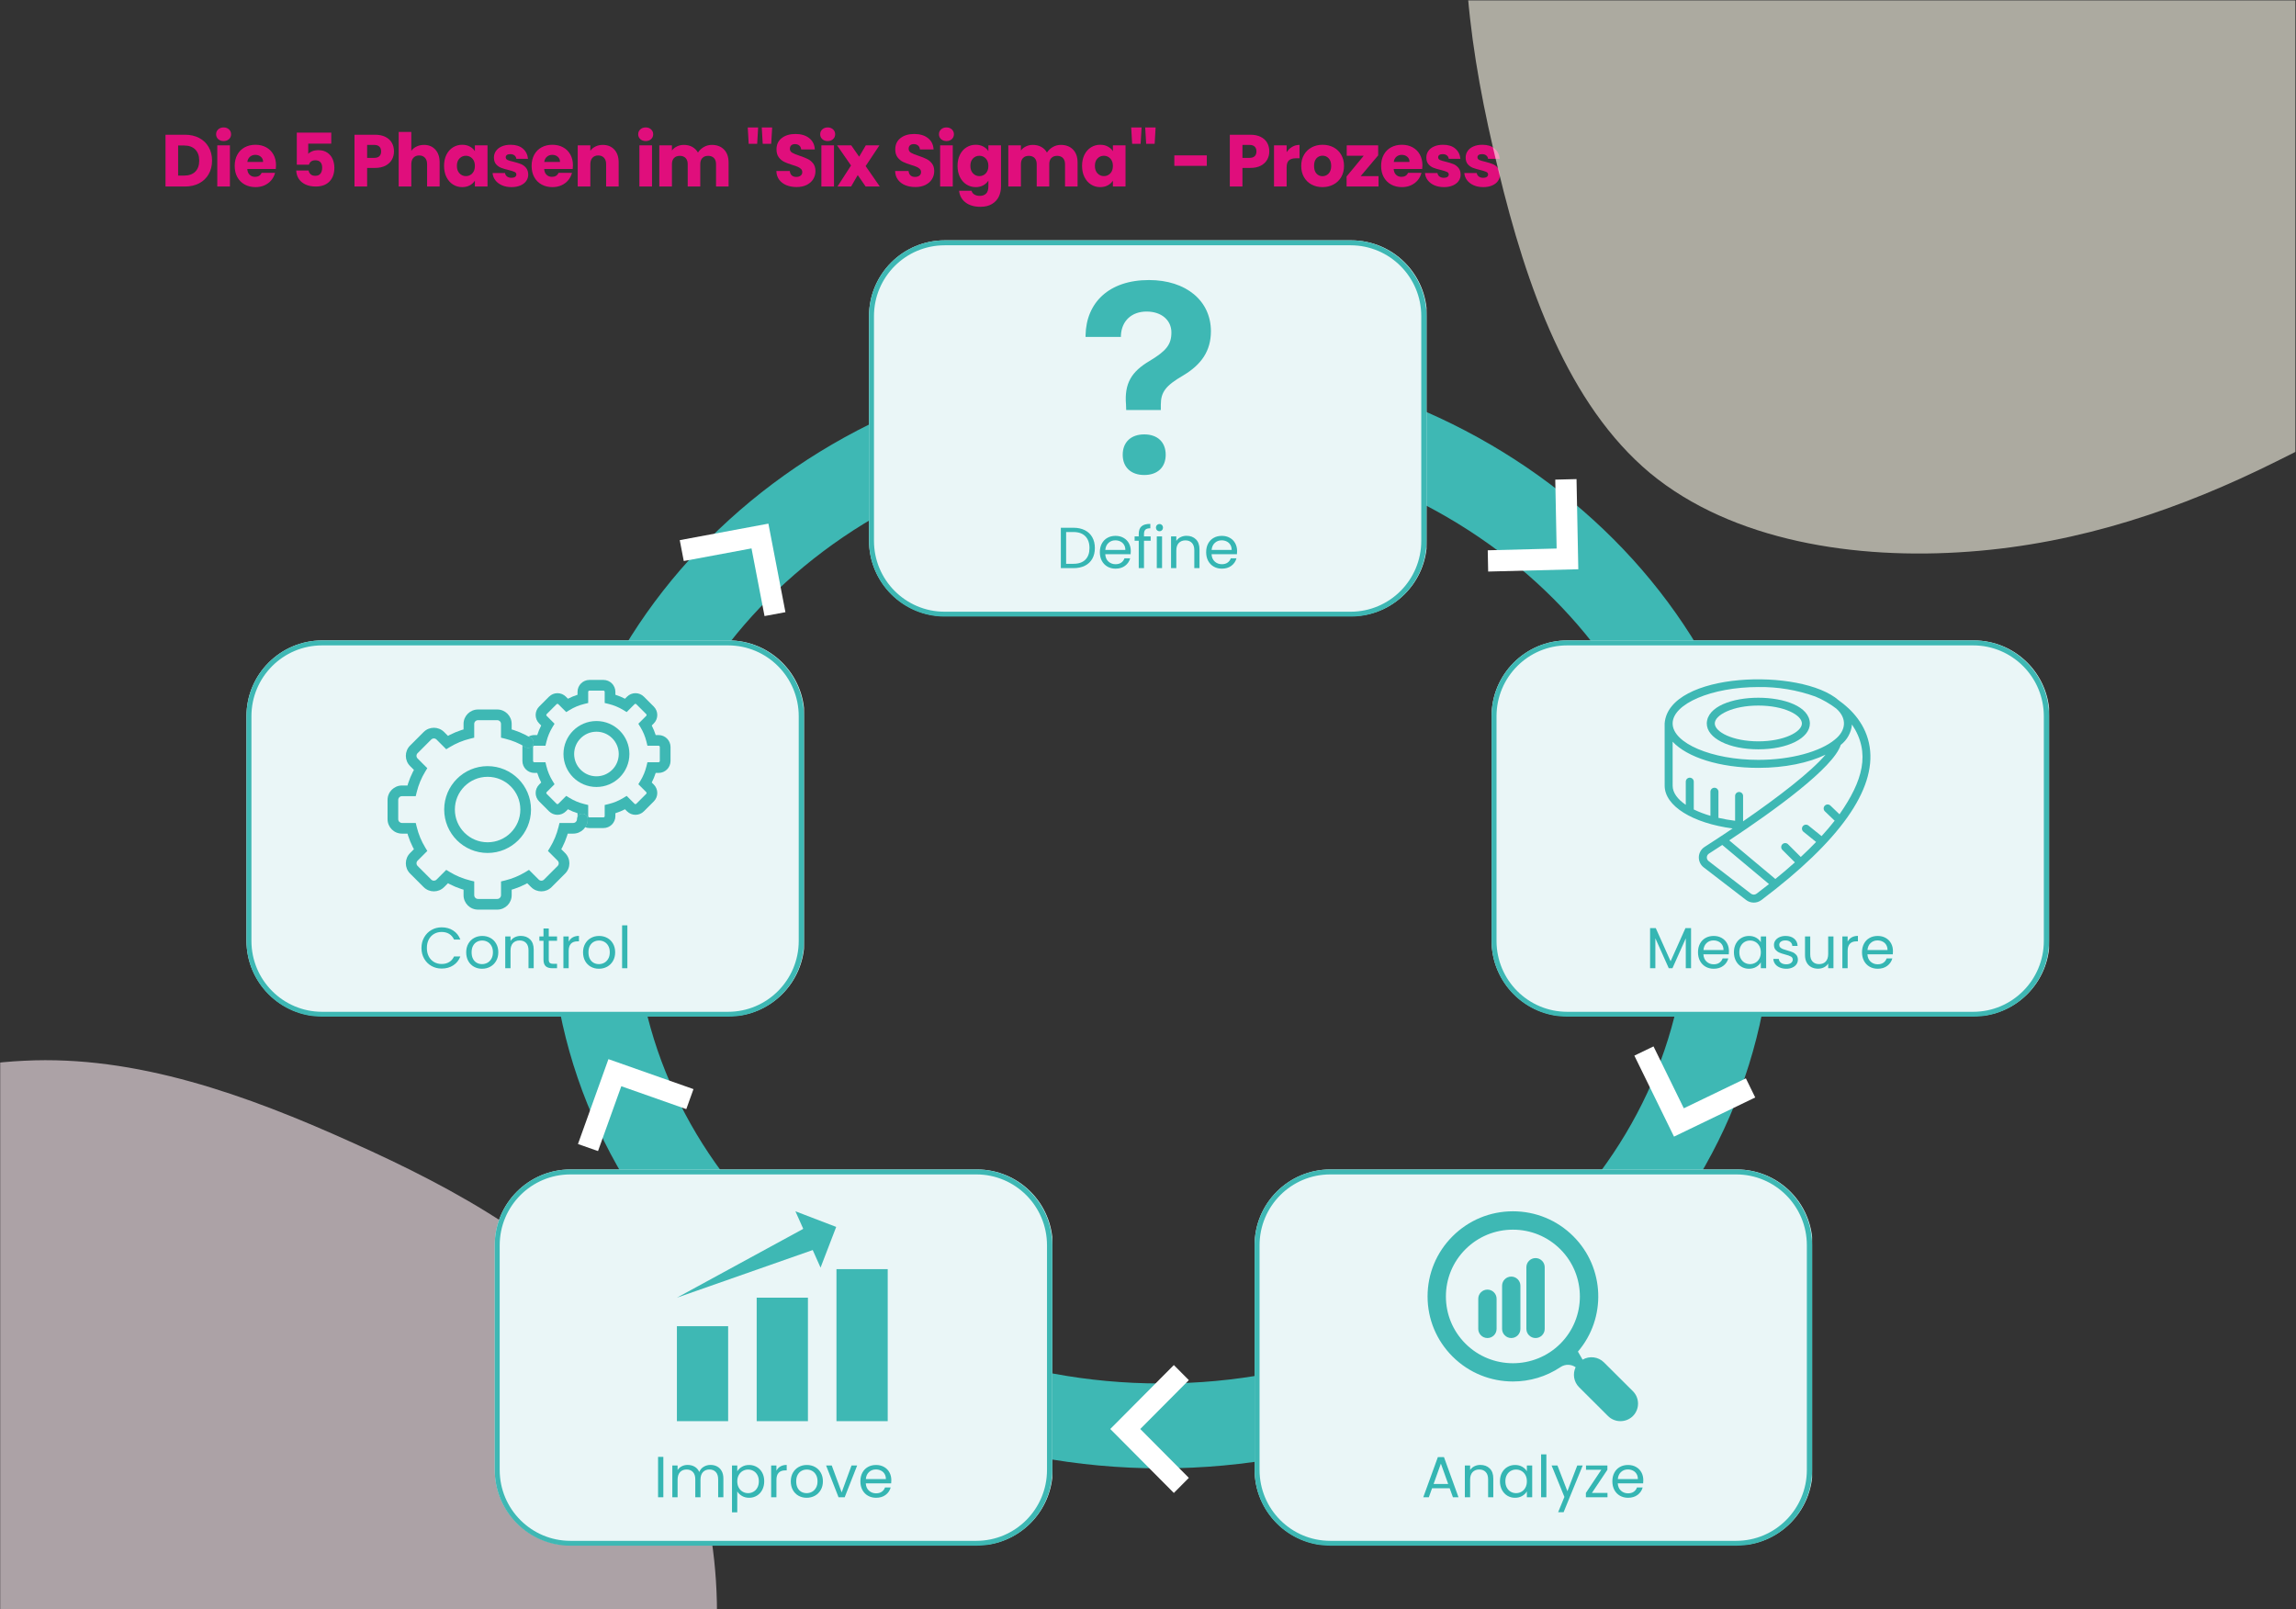 <svg xmlns="http://www.w3.org/2000/svg" xmlns:xlink="http://www.w3.org/1999/xlink" width="1849" zoomAndPan="magnify" viewBox="0 0 1386.75 972" height="1296" preserveAspectRatio="xMidYMid meet" version="1.0"><rect x="0" y="0" width="1386.75" height="972" fill="#333333" stroke="none"/><defs><filter x="0%" y="0%" width="100%" height="100%" id="33b5047463"><feColorMatrix values="0 0 0 0 1 0 0 0 0 1 0 0 0 0 1 0 0 0 1 0" color-interpolation-filters="sRGB"/></filter><g/><clipPath id="6c2abc0a56"><path d="M 0 534 L 519 534 L 519 971.91 L 0 971.91 Z M 0 534 " clip-rule="nonzero"/></clipPath><mask id="f57a4b6a1e"><g filter="url(#33b5047463)"><rect x="-138.675" width="1664.1" fill="#000000" y="-97.2" height="1166.4" fill-opacity="0.6"/></g></mask><clipPath id="f3b574167f"><path d="M 0 106 L 434 106 L 434 437.91 L 0 437.91 Z M 0 106 " clip-rule="nonzero"/></clipPath><clipPath id="4cb217ea6f"><path d="M -168.586 882.258 L -377.426 208.898 L 315.992 -6.16 L 524.828 667.199 Z M -168.586 882.258 " clip-rule="nonzero"/></clipPath><clipPath id="291b056261"><path d="M -377.398 208.977 L -168.562 882.336 L 524.855 667.277 L 316.016 -6.082 Z M -377.398 208.977 " clip-rule="nonzero"/></clipPath><clipPath id="95a347c8ad"><rect x="0" width="519" y="0" height="438"/></clipPath><clipPath id="bddaa6278d"><path d="M 332.324 215.637 L 1070.324 215.637 L 1070.324 886.883 L 332.324 886.883 Z M 332.324 215.637 " clip-rule="nonzero"/></clipPath><clipPath id="a81942127f"><path d="M 701.324 215.637 C 497.531 215.637 332.324 365.898 332.324 551.258 C 332.324 736.617 497.531 886.883 701.324 886.883 C 905.117 886.883 1070.324 736.617 1070.324 551.258 C 1070.324 365.898 905.117 215.637 701.324 215.637 " clip-rule="nonzero"/></clipPath><clipPath id="07071f96df"><path d="M 524.871 145.156 L 862 145.156 L 862 372 L 524.871 372 Z M 524.871 145.156 " clip-rule="nonzero"/></clipPath><clipPath id="8017422e44"><path d="M 570.621 145.156 L 816.129 145.156 C 841.398 145.156 861.879 165.641 861.879 190.906 L 861.879 326.426 C 861.879 351.691 841.398 372.176 816.129 372.176 L 570.621 372.176 C 545.352 372.176 524.871 351.691 524.871 326.426 L 524.871 190.906 C 524.871 165.641 545.352 145.156 570.621 145.156 " clip-rule="nonzero"/></clipPath><clipPath id="d1084877e8"><path d="M 524.871 145.156 L 861.621 145.156 L 861.621 372.406 L 524.871 372.406 Z M 524.871 145.156 " clip-rule="nonzero"/></clipPath><clipPath id="388f423dd7"><path d="M 570.586 145.156 L 815.902 145.156 C 841.152 145.156 861.617 165.66 861.617 190.953 L 861.617 326.609 C 861.617 351.902 841.152 372.406 815.902 372.406 L 570.586 372.406 C 545.34 372.406 524.871 351.902 524.871 326.609 L 524.871 190.953 C 524.871 165.66 545.34 145.156 570.586 145.156 " clip-rule="nonzero"/></clipPath><clipPath id="96f03f18de"><path d="M 655 169.152 L 732 169.152 L 732 286.902 L 655 286.902 Z M 655 169.152 " clip-rule="nonzero"/></clipPath><clipPath id="fbc518184c"><path d="M 900.879 386.809 L 1238 386.809 L 1238 614 L 900.879 614 Z M 900.879 386.809 " clip-rule="nonzero"/></clipPath><clipPath id="c4f4dab12c"><path d="M 946.629 386.809 L 1192.141 386.809 C 1217.406 386.809 1237.891 407.293 1237.891 432.559 L 1237.891 568.078 C 1237.891 593.348 1217.406 613.828 1192.141 613.828 L 946.629 613.828 C 921.363 613.828 900.879 593.348 900.879 568.078 L 900.879 432.559 C 900.879 407.293 921.363 386.809 946.629 386.809 " clip-rule="nonzero"/></clipPath><clipPath id="02b68325c7"><path d="M 900.883 386.809 L 1237.629 386.809 L 1237.629 614.059 L 900.883 614.059 Z M 900.883 386.809 " clip-rule="nonzero"/></clipPath><clipPath id="5a64f73458"><path d="M 946.598 386.809 L 1191.914 386.809 C 1217.16 386.809 1237.629 407.312 1237.629 432.605 L 1237.629 568.262 C 1237.629 593.555 1217.16 614.059 1191.914 614.059 L 946.598 614.059 C 921.348 614.059 900.883 593.555 900.883 568.262 L 900.883 432.605 C 900.883 407.312 921.348 386.809 946.598 386.809 " clip-rule="nonzero"/></clipPath><clipPath id="1eb16a916f"><path d="M 1005.246 410 L 1130 410 L 1130 545.652 L 1005.246 545.652 Z M 1005.246 410 " clip-rule="nonzero"/></clipPath><clipPath id="ac5a135176"><path d="M 757.754 706.344 L 1095 706.344 L 1095 933.73 L 757.754 933.73 Z M 757.754 706.344 " clip-rule="nonzero"/></clipPath><clipPath id="f5de682707"><path d="M 803.504 706.344 L 1049.016 706.344 C 1074.281 706.344 1094.766 726.824 1094.766 752.094 L 1094.766 887.613 C 1094.766 912.879 1074.281 933.363 1049.016 933.363 L 803.504 933.363 C 778.238 933.363 757.754 912.879 757.754 887.613 L 757.754 752.094 C 757.754 726.824 778.238 706.344 803.504 706.344 " clip-rule="nonzero"/></clipPath><clipPath id="e94e53252b"><path d="M 757.758 706.344 L 1094.504 706.344 L 1094.504 933.594 L 757.758 933.594 Z M 757.758 706.344 " clip-rule="nonzero"/></clipPath><clipPath id="b12f9b7975"><path d="M 803.469 706.344 L 1048.789 706.344 C 1074.035 706.344 1094.5 726.848 1094.5 752.141 L 1094.5 887.797 C 1094.5 913.09 1074.035 933.594 1048.789 933.594 L 803.469 933.594 C 778.223 933.594 757.758 913.09 757.758 887.797 L 757.758 752.141 C 757.758 726.848 778.223 706.344 803.469 706.344 " clip-rule="nonzero"/></clipPath><clipPath id="b07128781d"><path d="M 862.184 731.621 L 990 731.621 L 990 858.371 L 862.184 858.371 Z M 862.184 731.621 " clip-rule="nonzero"/></clipPath><clipPath id="1740e109d2"><path d="M 298.809 706.344 L 636 706.344 L 636 933.73 L 298.809 933.73 Z M 298.809 706.344 " clip-rule="nonzero"/></clipPath><clipPath id="800847d6a2"><path d="M 344.559 706.344 L 590.07 706.344 C 615.336 706.344 635.82 726.824 635.82 752.094 L 635.82 887.613 C 635.82 912.879 615.336 933.363 590.07 933.363 L 344.559 933.363 C 319.293 933.363 298.809 912.879 298.809 887.613 L 298.809 752.094 C 298.809 726.824 319.293 706.344 344.559 706.344 " clip-rule="nonzero"/></clipPath><clipPath id="844a564860"><path d="M 298.812 706.344 L 635.559 706.344 L 635.559 933.594 L 298.812 933.594 Z M 298.812 706.344 " clip-rule="nonzero"/></clipPath><clipPath id="7eebc23506"><path d="M 344.527 706.344 L 589.844 706.344 C 615.09 706.344 635.559 726.848 635.559 752.141 L 635.559 887.797 C 635.559 913.09 615.09 933.594 589.844 933.594 L 344.527 933.594 C 319.277 933.594 298.812 913.09 298.812 887.797 L 298.812 752.141 C 298.812 726.848 319.277 706.344 344.527 706.344 " clip-rule="nonzero"/></clipPath><clipPath id="9ebd35b2fc"><path d="M 408.836 801 L 439.98 801 L 439.98 858.367 L 408.836 858.367 Z M 408.836 801 " clip-rule="nonzero"/></clipPath><clipPath id="32b157dd4f"><path d="M 457 783.695 L 488 783.695 L 488 858.367 L 457 858.367 Z M 457 783.695 " clip-rule="nonzero"/></clipPath><clipPath id="f7b4c0c9c3"><path d="M 505.117 766.41 L 536.168 766.41 L 536.168 858.367 L 505.117 858.367 Z M 505.117 766.41 " clip-rule="nonzero"/></clipPath><clipPath id="0cee4b1b46"><path d="M 408.754 741 L 494 741 L 494 784 L 408.754 784 Z M 408.754 741 " clip-rule="nonzero"/></clipPath><clipPath id="e46d2e919c"><path d="M 480 731.621 L 506 731.621 L 506 766 L 480 766 Z M 480 731.621 " clip-rule="nonzero"/></clipPath><clipPath id="1d99029cff"><path d="M 148.859 386.809 L 486 386.809 L 486 614 L 148.859 614 Z M 148.859 386.809 " clip-rule="nonzero"/></clipPath><clipPath id="ed4e9c6c08"><path d="M 194.609 386.809 L 440.121 386.809 C 465.387 386.809 485.871 407.293 485.871 432.559 L 485.871 568.078 C 485.871 593.348 465.387 613.828 440.121 613.828 L 194.609 613.828 C 169.344 613.828 148.859 593.348 148.859 568.078 L 148.859 432.559 C 148.859 407.293 169.344 386.809 194.609 386.809 " clip-rule="nonzero"/></clipPath><clipPath id="fe225742fa"><path d="M 148.863 386.809 L 485.609 386.809 L 485.609 614.059 L 148.863 614.059 Z M 148.863 386.809 " clip-rule="nonzero"/></clipPath><clipPath id="bee4058ec0"><path d="M 194.578 386.809 L 439.895 386.809 C 465.141 386.809 485.609 407.312 485.609 432.605 L 485.609 568.262 C 485.609 593.555 465.141 614.059 439.895 614.059 L 194.578 614.059 C 169.328 614.059 148.863 593.555 148.863 568.262 L 148.863 432.605 C 148.863 407.312 169.328 386.809 194.578 386.809 " clip-rule="nonzero"/></clipPath><clipPath id="3c0625c295"><path d="M 234.031 428 L 355 428 L 355 549.414 L 234.031 549.414 Z M 234.031 428 " clip-rule="nonzero"/></clipPath><clipPath id="95937eb651"><path d="M 315 410.664 L 405 410.664 L 405 501 L 315 501 Z M 315 410.664 " clip-rule="nonzero"/></clipPath><clipPath id="7be9191427"><path d="M 898 289 L 954 289 L 954 346 L 898 346 Z M 898 289 " clip-rule="nonzero"/></clipPath><clipPath id="91d092f60e"><path d="M 892.117 338.809 L 945.488 282.957 L 980.191 316.121 L 926.82 371.969 Z M 892.117 338.809 " clip-rule="nonzero"/></clipPath><clipPath id="d36e7468e4"><path d="M 892.117 338.809 L 945.488 282.957 L 980.191 316.121 L 926.82 371.969 Z M 892.117 338.809 " clip-rule="nonzero"/></clipPath><clipPath id="ef12cf049a"><path d="M 987 632 L 1061 632 L 1061 687 L 987 687 Z M 987 632 " clip-rule="nonzero"/></clipPath><clipPath id="d224ad1d88"><path d="M 990.164 628.832 L 1063.168 654.094 L 1047.469 699.453 L 974.465 674.191 Z M 990.164 628.832 " clip-rule="nonzero"/></clipPath><clipPath id="763e4f57e5"><path d="M 990.164 628.832 L 1063.168 654.094 L 1047.469 699.453 L 974.465 674.191 Z M 990.164 628.832 " clip-rule="nonzero"/></clipPath><clipPath id="6da7190e42"><path d="M 670.266 824.488 L 718.266 824.488 L 718.266 901.738 L 670.266 901.738 Z M 670.266 824.488 " clip-rule="nonzero"/></clipPath><clipPath id="a5c0cc9a10"><path d="M 349 639 L 419 639 L 419 696 L 349 696 Z M 349 639 " clip-rule="nonzero"/></clipPath><clipPath id="177187c618"><path d="M 422.836 666.203 L 353.066 699.363 L 332.461 656.012 L 402.23 622.852 Z M 422.836 666.203 " clip-rule="nonzero"/></clipPath><clipPath id="b7f0078e8f"><path d="M 422.836 666.203 L 353.066 699.363 L 332.461 656.012 L 402.23 622.852 Z M 422.836 666.203 " clip-rule="nonzero"/></clipPath><clipPath id="80e3b8146e"><path d="M 410 316 L 475 316 L 475 373 L 410 373 Z M 410 316 " clip-rule="nonzero"/></clipPath><clipPath id="4c3e063b2e"><path d="M 469.164 377.422 L 405.328 333.918 L 432.363 294.254 L 496.195 337.758 Z M 469.164 377.422 " clip-rule="nonzero"/></clipPath><clipPath id="1e8300c993"><path d="M 469.164 377.422 L 405.328 333.918 L 432.363 294.254 L 496.195 337.758 Z M 469.164 377.422 " clip-rule="nonzero"/></clipPath><clipPath id="9f4b9b31bb"><path d="M 787 0.086 L 1386.5 0.086 L 1386.5 408 L 787 408 Z M 787 0.086 " clip-rule="nonzero"/></clipPath><mask id="6a43ed740f"><g filter="url(#33b5047463)"><rect x="-138.675" width="1664.1" fill="#000000" y="-97.2" height="1166.4" fill-opacity="0.6"/></g></mask><clipPath id="e0b38697d6"><path d="M 97 0.086 L 599.5 0.086 L 599.5 335 L 97 335 Z M 97 0.086 " clip-rule="nonzero"/></clipPath><clipPath id="772d0769ee"><path d="M 208.57 410.656 L -0.27 -262.699 L 693.148 -477.758 L 901.984 195.602 Z M 208.57 410.656 " clip-rule="nonzero"/></clipPath><clipPath id="577df787de"><path d="M -0.242 -262.621 L 208.594 410.738 L 902.012 195.68 L 693.172 -477.68 Z M -0.242 -262.621 " clip-rule="nonzero"/></clipPath><clipPath id="18dd847510"><rect x="0" width="600" y="0" height="408"/></clipPath></defs><g clip-path="url(#6c2abc0a56)"><g mask="url(#f57a4b6a1e)"><g transform="matrix(1, 0, 0, 1, 0, 534)"><g clip-path="url(#95a347c8ad)"><g clip-path="url(#f3b574167f)"><g clip-path="url(#4cb217ea6f)"><g clip-path="url(#291b056261)"><path fill="#feecf4" d="M -167.594 757.301 C -117.727 798.566 -43.219 809.852 24.887 804.809 C 92.586 799.891 153.879 778.648 210.738 750.293 C 268.129 722.223 321.207 687.445 361.234 637.957 C 401.266 588.469 428.5 525.082 432.457 458.641 C 436.695 391.664 417.906 322.449 378.117 270.469 C 338.043 219.023 276.969 184.812 212.672 156.062 C 148.785 127.191 81.965 103.246 14.699 106.688 C -52.688 109.723 -120.645 139.73 -172.5 187.082 C -224.359 234.434 -260.121 299.125 -273.141 366.59 C -286.285 433.648 -276.559 503.887 -259.148 574.422 C -242.145 645.082 -217.051 715.914 -167.594 757.301 Z M -167.594 757.301 " fill-opacity="1" fill-rule="nonzero"/></g></g></g></g></g></g></g><g clip-path="url(#bddaa6278d)"><g clip-path="url(#a81942127f)"><path stroke-linecap="butt" transform="matrix(0.75, 0, 0, 0.75, 332.325, 215.636)" fill="none" stroke-linejoin="miter" d="M 491.867 0.001 C 220.216 0.001 -0.001 200.27 -0.001 447.316 C -0.001 694.363 220.216 894.637 491.867 894.637 C 763.517 894.637 983.734 694.363 983.734 447.316 C 983.734 200.27 763.517 0.001 491.867 0.001 " stroke="#3eb8b4" stroke-width="136" stroke-opacity="1" stroke-miterlimit="4"/></g></g><g clip-path="url(#07071f96df)"><g clip-path="url(#8017422e44)"><path fill="#eaf6f7" d="M 524.871 145.156 L 861.605 145.156 L 861.605 371.816 L 524.871 371.816 Z M 524.871 145.156 " fill-opacity="1" fill-rule="nonzero"/></g></g><g clip-path="url(#d1084877e8)"><g clip-path="url(#388f423dd7)"><path stroke-linecap="butt" transform="matrix(0.749, 0, 0, 0.751, 524.872, 145.156)" fill="none" stroke-linejoin="miter" d="M 60.998 0.001 L 388.337 0.001 C 422.03 0.001 449.337 27.311 449.337 61 L 449.337 241.689 C 449.337 275.378 422.03 302.688 388.337 302.688 L 60.998 302.688 C 27.311 302.688 -0.001 275.378 -0.001 241.689 L -0.001 61 C -0.001 27.311 27.311 0.001 60.998 0.001 " stroke="#3eb8b4" stroke-width="8" stroke-opacity="1" stroke-miterlimit="4"/></g></g><g fill="#35b6b3" fill-opacity="1"><g transform="translate(693.374, 196.906)"><g/></g></g><g fill="#35b6b3" fill-opacity="1"><g transform="translate(693.374, 245.656)"><g/></g></g><g fill="#35b6b3" fill-opacity="1"><g transform="translate(693.374, 294.406)"><g/></g></g><g fill="#35b6b3" fill-opacity="1"><g transform="translate(638.05, 343.156)"><g><path d="M 10.297 -24.391 C 12.953 -24.391 15.254 -23.895 17.203 -22.906 C 19.148 -21.914 20.641 -20.5 21.672 -18.656 C 22.711 -16.812 23.234 -14.641 23.234 -12.141 C 23.234 -9.648 22.711 -7.488 21.672 -5.656 C 20.641 -3.82 19.148 -2.422 17.203 -1.453 C 15.254 -0.484 12.953 0 10.297 0 L 2.688 0 L 2.688 -24.391 Z M 10.297 -2.625 C 13.441 -2.625 15.844 -3.457 17.5 -5.125 C 19.156 -6.789 19.984 -9.129 19.984 -12.141 C 19.984 -15.172 19.148 -17.539 17.484 -19.25 C 15.816 -20.957 13.422 -21.812 10.297 -21.812 L 5.875 -21.812 L 5.875 -2.625 Z M 10.297 -2.625 "/></g></g></g><g fill="#35b6b3" fill-opacity="1"><g transform="translate(662.789, 343.156)"><g><path d="M 20.188 -10.328 C 20.188 -9.723 20.156 -9.082 20.094 -8.406 L 4.766 -8.406 C 4.879 -6.508 5.523 -5.031 6.703 -3.969 C 7.879 -2.906 9.305 -2.375 10.984 -2.375 C 12.367 -2.375 13.52 -2.695 14.438 -3.344 C 15.352 -3.988 16 -4.848 16.375 -5.922 L 19.812 -5.922 C 19.301 -4.078 18.273 -2.578 16.734 -1.422 C 15.191 -0.266 13.273 0.312 10.984 0.312 C 9.172 0.312 7.547 -0.094 6.109 -0.906 C 4.672 -1.727 3.539 -2.891 2.719 -4.391 C 1.906 -5.898 1.5 -7.645 1.5 -9.625 C 1.5 -11.602 1.895 -13.336 2.688 -14.828 C 3.488 -16.328 4.602 -17.477 6.031 -18.281 C 7.469 -19.094 9.117 -19.5 10.984 -19.5 C 12.805 -19.5 14.414 -19.098 15.812 -18.297 C 17.219 -17.504 18.297 -16.414 19.047 -15.031 C 19.805 -13.645 20.188 -12.078 20.188 -10.328 Z M 16.906 -10.984 C 16.906 -12.203 16.633 -13.25 16.094 -14.125 C 15.562 -15 14.832 -15.66 13.906 -16.109 C 12.988 -16.566 11.969 -16.797 10.844 -16.797 C 9.238 -16.797 7.867 -16.281 6.734 -15.25 C 5.609 -14.227 4.961 -12.805 4.797 -10.984 Z M 16.906 -10.984 "/></g></g></g><g fill="#35b6b3" fill-opacity="1"><g transform="translate(684.484, 343.156)"><g><path d="M 10.5 -16.562 L 6.469 -16.562 L 6.469 0 L 3.297 0 L 3.297 -16.562 L 0.812 -16.562 L 0.812 -19.188 L 3.297 -19.188 L 3.297 -20.547 C 3.297 -22.691 3.848 -24.258 4.953 -25.25 C 6.055 -26.238 7.836 -26.734 10.297 -26.734 L 10.297 -24.078 C 8.891 -24.078 7.898 -23.801 7.328 -23.25 C 6.754 -22.707 6.469 -21.805 6.469 -20.547 L 6.469 -19.188 L 10.5 -19.188 Z M 10.5 -16.562 "/></g></g></g><g fill="#35b6b3" fill-opacity="1"><g transform="translate(695.996, 343.156)"><g><path d="M 4.344 -22.297 C 3.738 -22.297 3.223 -22.504 2.797 -22.922 C 2.379 -23.348 2.172 -23.863 2.172 -24.469 C 2.172 -25.07 2.379 -25.582 2.797 -26 C 3.223 -26.426 3.738 -26.641 4.344 -26.641 C 4.926 -26.641 5.422 -26.426 5.828 -26 C 6.234 -25.582 6.438 -25.07 6.438 -24.469 C 6.438 -23.863 6.234 -23.348 5.828 -22.922 C 5.422 -22.504 4.926 -22.297 4.344 -22.297 Z M 5.875 -19.188 L 5.875 0 L 2.688 0 L 2.688 -19.188 Z M 5.875 -19.188 "/></g></g></g><g fill="#35b6b3" fill-opacity="1"><g transform="translate(704.605, 343.156)"><g><path d="M 12.047 -19.531 C 14.379 -19.531 16.266 -18.82 17.703 -17.406 C 19.148 -16 19.875 -13.969 19.875 -11.312 L 19.875 0 L 16.734 0 L 16.734 -10.844 C 16.734 -12.758 16.254 -14.223 15.297 -15.234 C 14.336 -16.254 13.031 -16.766 11.375 -16.766 C 9.695 -16.766 8.359 -16.238 7.359 -15.188 C 6.367 -14.133 5.875 -12.609 5.875 -10.609 L 5.875 0 L 2.688 0 L 2.688 -19.188 L 5.875 -19.188 L 5.875 -16.453 C 6.508 -17.43 7.367 -18.188 8.453 -18.719 C 9.535 -19.258 10.734 -19.531 12.047 -19.531 Z M 12.047 -19.531 "/></g></g></g><g fill="#35b6b3" fill-opacity="1"><g transform="translate(726.999, 343.156)"><g><path d="M 20.188 -10.328 C 20.188 -9.723 20.156 -9.082 20.094 -8.406 L 4.766 -8.406 C 4.879 -6.508 5.523 -5.031 6.703 -3.969 C 7.879 -2.906 9.305 -2.375 10.984 -2.375 C 12.367 -2.375 13.52 -2.695 14.438 -3.344 C 15.352 -3.988 16 -4.848 16.375 -5.922 L 19.812 -5.922 C 19.301 -4.078 18.273 -2.578 16.734 -1.422 C 15.191 -0.266 13.273 0.312 10.984 0.312 C 9.172 0.312 7.547 -0.094 6.109 -0.906 C 4.672 -1.727 3.539 -2.891 2.719 -4.391 C 1.906 -5.898 1.5 -7.645 1.5 -9.625 C 1.5 -11.602 1.895 -13.336 2.688 -14.828 C 3.488 -16.328 4.602 -17.477 6.031 -18.281 C 7.469 -19.094 9.117 -19.5 10.984 -19.5 C 12.805 -19.5 14.414 -19.098 15.812 -18.297 C 17.219 -17.504 18.297 -16.414 19.047 -15.031 C 19.805 -13.645 20.188 -12.078 20.188 -10.328 Z M 16.906 -10.984 C 16.906 -12.203 16.633 -13.25 16.094 -14.125 C 15.562 -15 14.832 -15.66 13.906 -16.109 C 12.988 -16.566 11.969 -16.797 10.844 -16.797 C 9.238 -16.797 7.867 -16.281 6.734 -15.25 C 5.609 -14.227 4.961 -12.805 4.797 -10.984 Z M 16.906 -10.984 "/></g></g></g><g clip-path="url(#96f03f18de)"><path fill="#3eb8b4" d="M 693.957 169.152 C 669.77 169.152 656.055 182.781 655.664 202.512 L 655.664 203.496 L 677.016 203.496 L 677.016 202.512 C 677.484 193.797 683.48 188.176 692.539 188.176 C 701.52 188.176 707.504 193.398 707.504 200.766 C 707.504 208.137 704.434 211.941 694.27 218.043 C 683.398 224.461 679.059 231.594 680.086 244.27 L 680.207 247.652 L 701.121 247.652 L 701.121 244.434 C 701.121 236.828 704.039 232.938 714.52 226.84 C 725.625 220.262 731.371 211.945 731.371 200.059 C 731.371 181.754 716.488 169.152 693.957 169.152 Z M 691.117 262.371 C 683.102 262.371 678.102 267.051 678.102 274.676 C 678.102 282.23 683.109 286.902 691.117 286.902 C 699.129 286.902 704.066 282.23 704.066 274.676 C 704.066 267.051 699.133 262.371 691.117 262.371 Z M 691.117 262.371 " fill-opacity="1" fill-rule="nonzero"/></g><g clip-path="url(#fbc518184c)"><g clip-path="url(#c4f4dab12c)"><path fill="#eaf6f7" d="M 900.879 386.809 L 1237.613 386.809 L 1237.613 613.473 L 900.879 613.473 Z M 900.879 386.809 " fill-opacity="1" fill-rule="nonzero"/></g></g><g clip-path="url(#02b68325c7)"><g clip-path="url(#5a64f73458)"><path stroke-linecap="butt" transform="matrix(0.749, 0, 0, 0.751, 900.882, 386.809)" fill="none" stroke-linejoin="miter" d="M 61.001 -0 L 388.34 -0 C 422.027 -0 449.34 27.31 449.34 60.999 L 449.34 241.688 C 449.34 275.377 422.027 302.687 388.34 302.687 L 61.001 302.687 C 27.308 302.687 0.001 275.377 0.001 241.688 L 0.001 60.999 C 0.001 27.31 27.308 -0 61.001 -0 " stroke="#3eb8b4" stroke-width="8" stroke-opacity="1" stroke-miterlimit="4"/></g></g><g fill="#35b6b3" fill-opacity="1"><g transform="translate(1069.384, 438.559)"><g/></g></g><g fill="#35b6b3" fill-opacity="1"><g transform="translate(1069.384, 487.309)"><g/></g></g><g fill="#35b6b3" fill-opacity="1"><g transform="translate(1069.384, 536.059)"><g/></g></g><g fill="#35b6b3" fill-opacity="1"><g transform="translate(993.938, 584.809)"><g><path d="M 27.438 -24.219 L 27.438 0 L 24.25 0 L 24.25 -18.062 L 16.203 0 L 13.969 0 L 5.875 -18.094 L 5.875 0 L 2.688 0 L 2.688 -24.219 L 6.125 -24.219 L 15.078 -4.203 L 24.047 -24.219 Z M 27.438 -24.219 "/></g></g></g><g fill="#35b6b3" fill-opacity="1"><g transform="translate(1024.067, 584.809)"><g><path d="M 20.188 -10.328 C 20.188 -9.723 20.156 -9.082 20.094 -8.406 L 4.766 -8.406 C 4.879 -6.508 5.523 -5.031 6.703 -3.969 C 7.879 -2.906 9.305 -2.375 10.984 -2.375 C 12.367 -2.375 13.52 -2.695 14.438 -3.344 C 15.352 -3.988 16 -4.848 16.375 -5.922 L 19.812 -5.922 C 19.301 -4.078 18.273 -2.578 16.734 -1.422 C 15.191 -0.266 13.273 0.312 10.984 0.312 C 9.172 0.312 7.547 -0.094 6.109 -0.906 C 4.672 -1.727 3.539 -2.891 2.719 -4.391 C 1.906 -5.898 1.5 -7.645 1.5 -9.625 C 1.5 -11.602 1.895 -13.336 2.688 -14.828 C 3.488 -16.328 4.602 -17.477 6.031 -18.281 C 7.469 -19.094 9.117 -19.5 10.984 -19.5 C 12.805 -19.5 14.414 -19.098 15.812 -18.297 C 17.219 -17.504 18.297 -16.414 19.047 -15.031 C 19.805 -13.645 20.188 -12.078 20.188 -10.328 Z M 16.906 -10.984 C 16.906 -12.203 16.633 -13.25 16.094 -14.125 C 15.562 -15 14.832 -15.66 13.906 -16.109 C 12.988 -16.566 11.969 -16.797 10.844 -16.797 C 9.238 -16.797 7.867 -16.281 6.734 -15.25 C 5.609 -14.227 4.961 -12.805 4.797 -10.984 Z M 16.906 -10.984 "/></g></g></g><g fill="#35b6b3" fill-opacity="1"><g transform="translate(1045.762, 584.809)"><g><path d="M 1.5 -9.656 C 1.5 -11.613 1.895 -13.332 2.688 -14.812 C 3.488 -16.301 4.582 -17.453 5.969 -18.266 C 7.352 -19.086 8.898 -19.5 10.609 -19.5 C 12.285 -19.5 13.738 -19.133 14.969 -18.406 C 16.207 -17.688 17.133 -16.781 17.75 -15.688 L 17.75 -19.188 L 20.969 -19.188 L 20.969 0 L 17.75 0 L 17.75 -3.562 C 17.113 -2.445 16.172 -1.52 14.922 -0.781 C 13.68 -0.051 12.227 0.312 10.562 0.312 C 8.863 0.312 7.328 -0.102 5.953 -0.938 C 4.578 -1.781 3.488 -2.957 2.688 -4.469 C 1.895 -5.988 1.5 -7.719 1.5 -9.656 Z M 17.75 -9.625 C 17.75 -11.07 17.457 -12.332 16.875 -13.406 C 16.289 -14.477 15.5 -15.301 14.5 -15.875 C 13.508 -16.445 12.422 -16.734 11.234 -16.734 C 10.047 -16.734 8.961 -16.453 7.984 -15.891 C 7.004 -15.328 6.223 -14.508 5.641 -13.438 C 5.055 -12.363 4.766 -11.102 4.766 -9.656 C 4.766 -8.188 5.055 -6.91 5.641 -5.828 C 6.223 -4.742 7.004 -3.914 7.984 -3.344 C 8.961 -2.77 10.047 -2.484 11.234 -2.484 C 12.422 -2.484 13.508 -2.77 14.5 -3.344 C 15.5 -3.914 16.289 -4.742 16.875 -5.828 C 17.457 -6.91 17.75 -8.176 17.75 -9.625 Z M 17.75 -9.625 "/></g></g></g><g fill="#35b6b3" fill-opacity="1"><g transform="translate(1069.416, 584.809)"><g><path d="M 9.484 0.312 C 8.016 0.312 6.695 0.062 5.531 -0.438 C 4.363 -0.938 3.441 -1.633 2.766 -2.531 C 2.086 -3.438 1.711 -4.473 1.641 -5.641 L 4.938 -5.641 C 5.031 -4.68 5.477 -3.895 6.281 -3.281 C 7.082 -2.676 8.141 -2.375 9.453 -2.375 C 10.66 -2.375 11.613 -2.641 12.312 -3.172 C 13.02 -3.711 13.375 -4.395 13.375 -5.219 C 13.375 -6.051 13 -6.672 12.25 -7.078 C 11.5 -7.492 10.344 -7.898 8.781 -8.297 C 7.363 -8.672 6.203 -9.051 5.297 -9.438 C 4.398 -9.82 3.629 -10.391 2.984 -11.141 C 2.348 -11.898 2.031 -12.898 2.031 -14.141 C 2.031 -15.117 2.32 -16.016 2.906 -16.828 C 3.488 -17.648 4.316 -18.301 5.391 -18.781 C 6.461 -19.258 7.688 -19.5 9.062 -19.5 C 11.188 -19.5 12.898 -18.961 14.203 -17.891 C 15.516 -16.816 16.219 -15.344 16.312 -13.469 L 13.125 -13.469 C 13.051 -14.477 12.645 -15.285 11.906 -15.891 C 11.176 -16.492 10.191 -16.797 8.953 -16.797 C 7.816 -16.797 6.91 -16.551 6.234 -16.062 C 5.555 -15.57 5.219 -14.93 5.219 -14.141 C 5.219 -13.504 5.422 -12.984 5.828 -12.578 C 6.234 -12.172 6.742 -11.844 7.359 -11.594 C 7.984 -11.352 8.844 -11.082 9.938 -10.781 C 11.312 -10.406 12.43 -10.035 13.297 -9.672 C 14.16 -9.316 14.898 -8.773 15.516 -8.047 C 16.141 -7.328 16.461 -6.383 16.484 -5.219 C 16.484 -4.164 16.191 -3.219 15.609 -2.375 C 15.023 -1.539 14.203 -0.883 13.141 -0.406 C 12.078 0.07 10.859 0.312 9.484 0.312 Z M 9.484 0.312 "/></g></g></g><g fill="#35b6b3" fill-opacity="1"><g transform="translate(1087.682, 584.809)"><g><path d="M 19.703 -19.188 L 19.703 0 L 16.516 0 L 16.516 -2.828 C 15.91 -1.848 15.066 -1.082 13.984 -0.531 C 12.898 0.008 11.703 0.281 10.391 0.281 C 8.898 0.281 7.555 -0.023 6.359 -0.641 C 5.172 -1.266 4.234 -2.191 3.547 -3.422 C 2.859 -4.66 2.516 -6.164 2.516 -7.938 L 2.516 -19.188 L 5.672 -19.188 L 5.672 -8.359 C 5.672 -6.473 6.148 -5.02 7.109 -4 C 8.066 -2.988 9.375 -2.484 11.031 -2.484 C 12.727 -2.484 14.066 -3.008 15.047 -4.062 C 16.023 -5.113 16.516 -6.641 16.516 -8.641 L 16.516 -19.188 Z M 19.703 -19.188 "/></g></g></g><g fill="#35b6b3" fill-opacity="1"><g transform="translate(1110.077, 584.809)"><g><path d="M 5.875 -16.062 C 6.438 -17.156 7.234 -18.004 8.266 -18.609 C 9.305 -19.223 10.578 -19.531 12.078 -19.531 L 12.078 -16.234 L 11.234 -16.234 C 7.66 -16.234 5.875 -14.301 5.875 -10.438 L 5.875 0 L 2.688 0 L 2.688 -19.188 L 5.875 -19.188 Z M 5.875 -16.062 "/></g></g></g><g fill="#35b6b3" fill-opacity="1"><g transform="translate(1123.129, 584.809)"><g><path d="M 20.188 -10.328 C 20.188 -9.723 20.156 -9.082 20.094 -8.406 L 4.766 -8.406 C 4.879 -6.508 5.523 -5.031 6.703 -3.969 C 7.879 -2.906 9.305 -2.375 10.984 -2.375 C 12.367 -2.375 13.52 -2.695 14.438 -3.344 C 15.352 -3.988 16 -4.848 16.375 -5.922 L 19.812 -5.922 C 19.301 -4.078 18.273 -2.578 16.734 -1.422 C 15.191 -0.266 13.273 0.312 10.984 0.312 C 9.172 0.312 7.547 -0.094 6.109 -0.906 C 4.672 -1.727 3.539 -2.891 2.719 -4.391 C 1.906 -5.898 1.5 -7.645 1.5 -9.625 C 1.5 -11.602 1.895 -13.336 2.688 -14.828 C 3.488 -16.328 4.602 -17.477 6.031 -18.281 C 7.469 -19.094 9.117 -19.5 10.984 -19.5 C 12.805 -19.5 14.414 -19.098 15.812 -18.297 C 17.219 -17.504 18.297 -16.414 19.047 -15.031 C 19.805 -13.645 20.188 -12.078 20.188 -10.328 Z M 16.906 -10.984 C 16.906 -12.203 16.633 -13.25 16.094 -14.125 C 15.562 -15 14.832 -15.66 13.906 -16.109 C 12.988 -16.566 11.969 -16.797 10.844 -16.797 C 9.238 -16.797 7.867 -16.281 6.734 -15.25 C 5.609 -14.227 4.961 -12.805 4.797 -10.984 Z M 16.906 -10.984 "/></g></g></g><path fill="#3eb8b4" d="M 1062.012 452.59 C 1079.762 452.59 1093.148 445.871 1093.148 436.965 C 1092.699 416.246 1031.312 416.254 1030.871 436.965 C 1030.871 445.871 1044.258 452.59 1062.012 452.59 Z M 1062.012 426.16 C 1077.516 426.16 1088.32 431.855 1088.32 436.965 C 1088.32 442.074 1077.516 447.77 1062.012 447.77 C 1046.504 447.77 1035.703 442.074 1035.703 436.965 C 1035.703 431.855 1046.504 426.16 1062.012 426.16 Z M 1062.012 426.16 " fill-opacity="1" fill-rule="nonzero"/><g clip-path="url(#1eb16a916f)"><path fill="#3eb8b4" d="M 1129.27 451.207 C 1127.215 437.664 1118.406 428.574 1110.605 423.027 C 1088.031 403.148 1007.766 405.688 1005.418 436.965 C 1005.434 437.043 1005.391 474.602 1005.434 474.664 C 1005.516 486.863 1022.344 497.191 1046.484 500.391 C 1040.855 504.188 1035.156 507.934 1029.543 511.539 C 1029.289 511.699 1029.043 511.879 1028.809 512.074 C 1028.578 512.266 1028.355 512.473 1028.148 512.691 C 1027.938 512.91 1027.746 513.141 1027.562 513.383 C 1027.383 513.625 1027.215 513.879 1027.066 514.141 C 1026.914 514.402 1026.781 514.676 1026.664 514.953 C 1026.543 515.23 1026.445 515.516 1026.359 515.805 C 1026.277 516.098 1026.211 516.391 1026.16 516.691 C 1026.113 516.988 1026.082 517.289 1026.07 517.59 C 1026.055 517.895 1026.062 518.195 1026.086 518.496 C 1026.109 518.801 1026.152 519.098 1026.211 519.395 C 1026.27 519.691 1026.348 519.984 1026.441 520.27 C 1026.535 520.559 1026.648 520.84 1026.773 521.113 C 1026.902 521.387 1027.047 521.652 1027.207 521.91 C 1027.367 522.168 1027.543 522.414 1027.73 522.648 C 1027.922 522.883 1028.125 523.109 1028.34 523.32 C 1028.559 523.531 1028.785 523.73 1029.027 523.914 L 1054.617 543.598 C 1055.277 544.102 1056 544.492 1056.789 544.758 C 1057.574 545.027 1058.387 545.164 1059.219 545.168 C 1060.051 545.176 1060.859 545.047 1061.652 544.785 C 1062.441 544.523 1063.168 544.145 1063.832 543.645 C 1111.145 508.012 1133.16 476.91 1129.27 451.207 Z M 1062.012 414.969 C 1073.828 414.816 1085.297 416.727 1096.426 420.695 C 1100.941 422.57 1105.145 424.988 1109.035 427.945 C 1115.68 433.754 1115.133 441.188 1108.242 446.68 C 1099.629 453.887 1081.922 458.961 1062.012 458.961 C 1033.953 458.961 1010.246 448.891 1010.246 436.965 C 1010.246 425.043 1033.953 414.969 1062.012 414.969 Z M 1010.254 474.578 C 1010.23 474.547 1010.258 448.016 1010.246 447.98 C 1018.961 457.375 1038.609 463.785 1062.012 463.785 C 1078.086 463.785 1092.391 460.758 1102.602 455.82 C 1093.832 466.18 1074.281 481.281 1052.801 496.082 L 1052.801 480.762 C 1052.801 480.445 1052.738 480.137 1052.617 479.84 C 1052.496 479.547 1052.32 479.285 1052.094 479.059 C 1051.867 478.832 1051.605 478.656 1051.309 478.535 C 1051.016 478.414 1050.707 478.352 1050.387 478.352 C 1050.066 478.352 1049.758 478.414 1049.461 478.535 C 1049.168 478.656 1048.906 478.832 1048.68 479.059 C 1048.453 479.285 1048.277 479.547 1048.156 479.84 C 1048.035 480.137 1047.973 480.445 1047.973 480.762 L 1047.973 495.742 C 1044.586 495.328 1041.234 494.746 1037.91 493.988 L 1037.91 478.203 C 1037.91 477.883 1037.848 477.574 1037.727 477.277 C 1037.602 476.984 1037.426 476.723 1037.203 476.496 C 1036.977 476.27 1036.715 476.098 1036.418 475.973 C 1036.121 475.852 1035.812 475.789 1035.492 475.789 C 1035.172 475.789 1034.867 475.852 1034.57 475.973 C 1034.273 476.098 1034.012 476.27 1033.785 476.496 C 1033.559 476.723 1033.387 476.984 1033.262 477.277 C 1033.141 477.574 1033.078 477.883 1033.078 478.203 L 1033.078 492.742 C 1029.613 491.754 1026.258 490.477 1023.012 488.91 L 1023.012 472.102 C 1023.008 471.785 1022.945 471.48 1022.82 471.188 C 1022.695 470.898 1022.52 470.641 1022.293 470.418 C 1022.07 470.195 1021.809 470.023 1021.516 469.906 C 1021.223 469.785 1020.918 469.723 1020.598 469.723 C 1020.281 469.723 1019.977 469.785 1019.684 469.906 C 1019.391 470.023 1019.129 470.195 1018.902 470.418 C 1018.68 470.641 1018.504 470.898 1018.379 471.188 C 1018.254 471.48 1018.188 471.785 1018.184 472.102 L 1018.184 486.117 C 1013.176 482.719 1010.254 478.75 1010.254 474.578 Z M 1060.926 539.793 C 1060.68 539.977 1060.418 540.113 1060.129 540.211 C 1059.84 540.305 1059.543 540.352 1059.242 540.352 C 1058.938 540.348 1058.641 540.301 1058.355 540.199 C 1058.07 540.102 1057.805 539.961 1057.562 539.777 L 1031.973 520.094 C 1031.801 519.957 1031.645 519.805 1031.508 519.633 C 1031.371 519.461 1031.254 519.273 1031.16 519.074 C 1031.07 518.875 1031 518.668 1030.957 518.449 C 1030.914 518.234 1030.898 518.016 1030.906 517.797 C 1030.914 517.578 1030.949 517.359 1031.008 517.148 C 1031.07 516.938 1031.156 516.734 1031.262 516.543 C 1031.371 516.352 1031.5 516.176 1031.652 516.016 C 1031.805 515.855 1031.973 515.715 1032.156 515.594 C 1034.699 513.961 1037.41 512.203 1040.227 510.355 L 1068.449 533.984 C 1066.016 535.91 1063.508 537.848 1060.926 539.793 Z M 1111.031 491.832 L 1105.539 486.562 C 1105.309 486.344 1105.043 486.176 1104.746 486.059 C 1104.449 485.941 1104.141 485.891 1103.82 485.895 C 1103.5 485.902 1103.195 485.969 1102.902 486.098 C 1102.609 486.227 1102.352 486.406 1102.133 486.637 C 1101.91 486.867 1101.742 487.129 1101.625 487.426 C 1101.508 487.723 1101.453 488.031 1101.461 488.352 C 1101.465 488.672 1101.531 488.977 1101.66 489.27 C 1101.789 489.562 1101.969 489.82 1102.195 490.039 L 1108.105 495.707 C 1105.723 498.758 1103.09 501.859 1100.203 505.012 L 1092.25 498.602 C 1092 498.406 1091.723 498.266 1091.418 498.184 C 1091.117 498.098 1090.805 498.074 1090.492 498.109 C 1090.18 498.145 1089.883 498.242 1089.605 498.395 C 1089.328 498.547 1089.09 498.746 1088.891 498.988 C 1088.695 499.234 1088.551 499.508 1088.457 499.812 C 1088.367 500.113 1088.336 500.422 1088.367 500.738 C 1088.398 501.051 1088.488 501.348 1088.637 501.629 C 1088.781 501.906 1088.977 502.148 1089.219 502.352 L 1096.898 508.543 C 1094.031 511.527 1090.945 514.551 1087.648 517.613 L 1079.91 509.887 C 1079.684 509.668 1079.422 509.5 1079.129 509.383 C 1078.832 509.27 1078.527 509.211 1078.211 509.215 C 1077.898 509.219 1077.594 509.281 1077.301 509.402 C 1077.012 509.523 1076.754 509.699 1076.531 509.922 C 1076.305 510.145 1076.133 510.402 1076.012 510.691 C 1075.891 510.984 1075.824 511.285 1075.824 511.602 C 1075.82 511.918 1075.875 512.223 1075.992 512.516 C 1076.109 512.809 1076.277 513.07 1076.496 513.297 L 1084.082 520.871 C 1080.395 524.176 1076.465 527.52 1072.293 530.906 L 1044.434 507.582 C 1071.969 489.316 1107.496 463.598 1111.785 449.922 C 1112.742 449.18 1113.613 448.348 1114.398 447.43 C 1115.188 446.512 1115.871 445.52 1116.453 444.461 C 1117.039 443.402 1117.508 442.293 1117.867 441.137 C 1118.223 439.98 1118.457 438.801 1118.574 437.598 C 1130.094 454.773 1125 471.797 1111.031 491.832 Z M 1111.031 491.832 " fill-opacity="1" fill-rule="nonzero"/></g><g clip-path="url(#ac5a135176)"><g clip-path="url(#f5de682707)"><path fill="#eaf6f7" d="M 757.754 706.344 L 1094.488 706.344 L 1094.488 933.004 L 757.754 933.004 Z M 757.754 706.344 " fill-opacity="1" fill-rule="nonzero"/></g></g><g clip-path="url(#e94e53252b)"><g clip-path="url(#b12f9b7975)"><path stroke-linecap="butt" transform="matrix(0.749, 0, 0, 0.751, 757.756, 706.343)" fill="none" stroke-linejoin="miter" d="M 60.997 0.001 L 388.341 0.001 C 422.029 0.001 449.336 27.311 449.336 61.001 L 449.336 241.689 C 449.336 275.378 422.029 302.689 388.341 302.689 L 60.997 302.689 C 27.31 302.689 0.003 275.378 0.003 241.689 L 0.003 61.001 C 0.003 27.311 27.31 0.001 60.997 0.001 " stroke="#3eb8b4" stroke-width="8" stroke-opacity="1" stroke-miterlimit="4"/></g></g><g fill="#35b6b3" fill-opacity="1"><g transform="translate(926.258, 758.093)"><g/></g></g><g fill="#35b6b3" fill-opacity="1"><g transform="translate(926.258, 806.843)"><g/></g></g><g fill="#35b6b3" fill-opacity="1"><g transform="translate(926.258, 855.593)"><g/></g></g><g fill="#35b6b3" fill-opacity="1"><g transform="translate(858.476, 904.343)"><g><path d="M 17.109 -5.422 L 6.469 -5.422 L 4.516 0 L 1.156 0 L 9.969 -24.25 L 13.656 -24.25 L 22.438 0 L 19.078 0 Z M 16.203 -8.016 L 11.797 -20.328 L 7.391 -8.016 Z M 16.203 -8.016 "/></g></g></g><g fill="#35b6b3" fill-opacity="1"><g transform="translate(882.061, 904.343)"><g><path d="M 12.047 -19.531 C 14.379 -19.531 16.266 -18.82 17.703 -17.406 C 19.148 -16 19.875 -13.969 19.875 -11.312 L 19.875 0 L 16.734 0 L 16.734 -10.844 C 16.734 -12.758 16.254 -14.223 15.297 -15.234 C 14.336 -16.254 13.031 -16.766 11.375 -16.766 C 9.695 -16.766 8.359 -16.238 7.359 -15.188 C 6.367 -14.133 5.875 -12.609 5.875 -10.609 L 5.875 0 L 2.688 0 L 2.688 -19.188 L 5.875 -19.188 L 5.875 -16.453 C 6.508 -17.43 7.367 -18.188 8.453 -18.719 C 9.535 -19.258 10.734 -19.531 12.047 -19.531 Z M 12.047 -19.531 "/></g></g></g><g fill="#35b6b3" fill-opacity="1"><g transform="translate(904.456, 904.343)"><g><path d="M 1.5 -9.656 C 1.5 -11.613 1.895 -13.332 2.688 -14.812 C 3.488 -16.301 4.582 -17.453 5.969 -18.266 C 7.352 -19.086 8.898 -19.5 10.609 -19.5 C 12.285 -19.5 13.738 -19.133 14.969 -18.406 C 16.207 -17.688 17.133 -16.781 17.75 -15.688 L 17.75 -19.188 L 20.969 -19.188 L 20.969 0 L 17.75 0 L 17.75 -3.562 C 17.113 -2.445 16.172 -1.52 14.922 -0.781 C 13.68 -0.051 12.227 0.312 10.562 0.312 C 8.863 0.312 7.328 -0.102 5.953 -0.938 C 4.578 -1.781 3.488 -2.957 2.688 -4.469 C 1.895 -5.988 1.5 -7.719 1.5 -9.656 Z M 17.75 -9.625 C 17.75 -11.07 17.457 -12.332 16.875 -13.406 C 16.289 -14.477 15.5 -15.301 14.5 -15.875 C 13.508 -16.445 12.422 -16.734 11.234 -16.734 C 10.047 -16.734 8.961 -16.453 7.984 -15.891 C 7.004 -15.328 6.223 -14.508 5.641 -13.438 C 5.055 -12.363 4.766 -11.102 4.766 -9.656 C 4.766 -8.188 5.055 -6.91 5.641 -5.828 C 6.223 -4.742 7.004 -3.914 7.984 -3.344 C 8.961 -2.77 10.047 -2.484 11.234 -2.484 C 12.422 -2.484 13.508 -2.77 14.5 -3.344 C 15.5 -3.914 16.289 -4.742 16.875 -5.828 C 17.457 -6.91 17.75 -8.176 17.75 -9.625 Z M 17.75 -9.625 "/></g></g></g><g fill="#35b6b3" fill-opacity="1"><g transform="translate(928.111, 904.343)"><g><path d="M 5.875 -25.906 L 5.875 0 L 2.688 0 L 2.688 -25.906 Z M 5.875 -25.906 "/></g></g></g><g fill="#35b6b3" fill-opacity="1"><g transform="translate(936.719, 904.343)"><g><path d="M 19.219 -19.188 L 7.672 9.031 L 4.375 9.031 L 8.156 -0.203 L 0.422 -19.188 L 3.953 -19.188 L 9.969 -3.641 L 15.922 -19.188 Z M 19.219 -19.188 "/></g></g></g><g fill="#35b6b3" fill-opacity="1"><g transform="translate(956.419, 904.343)"><g><path d="M 5.078 -2.625 L 14.484 -2.625 L 14.484 0 L 1.438 0 L 1.438 -2.625 L 10.75 -16.594 L 1.5 -16.594 L 1.5 -19.188 L 14.422 -19.188 L 14.422 -16.594 Z M 5.078 -2.625 "/></g></g></g><g fill="#35b6b3" fill-opacity="1"><g transform="translate(972.341, 904.343)"><g><path d="M 20.188 -10.328 C 20.188 -9.723 20.156 -9.082 20.094 -8.406 L 4.766 -8.406 C 4.879 -6.508 5.523 -5.031 6.703 -3.969 C 7.879 -2.906 9.305 -2.375 10.984 -2.375 C 12.367 -2.375 13.52 -2.695 14.438 -3.344 C 15.352 -3.988 16 -4.848 16.375 -5.922 L 19.812 -5.922 C 19.301 -4.078 18.273 -2.578 16.734 -1.422 C 15.191 -0.266 13.273 0.312 10.984 0.312 C 9.172 0.312 7.547 -0.094 6.109 -0.906 C 4.672 -1.727 3.539 -2.891 2.719 -4.391 C 1.906 -5.898 1.5 -7.645 1.5 -9.625 C 1.5 -11.602 1.895 -13.336 2.688 -14.828 C 3.488 -16.328 4.602 -17.477 6.031 -18.281 C 7.469 -19.094 9.117 -19.5 10.984 -19.5 C 12.805 -19.5 14.414 -19.098 15.812 -18.297 C 17.219 -17.504 18.297 -16.414 19.047 -15.031 C 19.805 -13.645 20.188 -12.078 20.188 -10.328 Z M 16.906 -10.984 C 16.906 -12.203 16.633 -13.25 16.094 -14.125 C 15.562 -15 14.832 -15.66 13.906 -16.109 C 12.988 -16.566 11.969 -16.797 10.844 -16.797 C 9.238 -16.797 7.867 -16.281 6.734 -15.25 C 5.609 -14.227 4.961 -12.805 4.797 -10.984 Z M 16.906 -10.984 "/></g></g></g><path fill="#3eb8b4" d="M 898.383 808.172 C 895.336 808.172 892.848 805.688 892.848 802.652 L 892.848 784.438 C 892.848 781.402 895.336 778.918 898.383 778.918 C 901.426 778.918 903.918 781.402 903.918 784.438 L 903.918 802.652 C 903.918 805.688 901.453 808.172 898.383 808.172 Z M 898.383 808.172 " fill-opacity="1" fill-rule="nonzero"/><path fill="#3eb8b4" d="M 912.773 808.172 C 909.73 808.172 907.238 805.688 907.238 802.652 L 907.238 776.574 C 907.238 773.539 909.73 771.055 912.773 771.055 C 915.82 771.055 918.309 773.539 918.309 776.574 L 918.309 802.652 C 918.309 805.688 915.848 808.172 912.773 808.172 Z M 912.773 808.172 " fill-opacity="1" fill-rule="nonzero"/><path fill="#3eb8b4" d="M 927.445 808.172 C 924.398 808.172 921.906 805.688 921.906 802.652 L 921.906 765.398 C 921.906 762.363 924.398 759.879 927.445 759.879 C 930.488 759.879 932.98 762.363 932.98 765.398 L 932.98 802.652 C 932.98 805.688 930.516 808.172 927.445 808.172 Z M 927.445 808.172 " fill-opacity="1" fill-rule="nonzero"/><g clip-path="url(#b07128781d)"><path fill="#3eb8b4" d="M 986.23 840.266 L 968.766 822.879 C 965.277 819.402 959.938 818.852 955.867 821.227 L 953.047 816.367 C 970.316 796.195 969.375 765.758 950.25 746.688 C 940.508 736.973 927.555 731.621 913.797 731.621 C 900.016 731.621 887.09 736.973 877.348 746.688 C 867.605 756.402 862.234 769.316 862.234 783.031 C 862.234 796.773 867.605 809.66 877.348 819.375 C 887.395 829.395 900.598 834.414 913.797 834.414 C 923.844 834.414 933.895 831.52 942.555 825.695 C 945.324 823.848 948.949 823.902 951.66 825.805 C 949.781 829.754 950.473 834.609 953.738 837.867 L 971.203 855.277 C 973.277 857.348 975.992 858.371 978.73 858.371 C 981.441 858.371 984.184 857.348 986.258 855.277 C 990.383 851.141 990.383 844.406 986.23 840.266 Z M 885.152 811.594 C 877.512 803.977 873.305 793.82 873.305 783.059 C 873.305 772.27 877.512 762.141 885.152 754.523 C 892.793 746.906 902.977 742.715 913.77 742.715 C 924.594 742.715 934.75 746.906 942.391 754.523 C 958.168 770.254 958.168 795.891 942.391 811.621 C 926.613 827.324 900.93 827.324 885.152 811.594 Z M 885.152 811.594 " fill-opacity="1" fill-rule="nonzero"/></g><g clip-path="url(#1740e109d2)"><g clip-path="url(#800847d6a2)"><path fill="#eaf6f7" d="M 298.809 706.344 L 635.543 706.344 L 635.543 933.004 L 298.809 933.004 Z M 298.809 706.344 " fill-opacity="1" fill-rule="nonzero"/></g></g><g clip-path="url(#844a564860)"><g clip-path="url(#7eebc23506)"><path stroke-linecap="butt" transform="matrix(0.749, 0, 0, 0.751, 298.812, 706.343)" fill="none" stroke-linejoin="miter" d="M 61.001 0.001 L 388.34 0.001 C 422.027 0.001 449.34 27.311 449.34 61.001 L 449.34 241.689 C 449.34 275.378 422.027 302.689 388.34 302.689 L 61.001 302.689 C 27.308 302.689 0.001 275.378 0.001 241.689 L 0.001 61.001 C 0.001 27.311 27.308 0.001 61.001 0.001 " stroke="#3eb8b4" stroke-width="8" stroke-opacity="1" stroke-miterlimit="4"/></g></g><g fill="#35b6b3" fill-opacity="1"><g transform="translate(467.313, 758.093)"><g/></g></g><g fill="#35b6b3" fill-opacity="1"><g transform="translate(467.313, 806.843)"><g/></g></g><g fill="#35b6b3" fill-opacity="1"><g transform="translate(467.313, 855.593)"><g/></g></g><g fill="#35b6b3" fill-opacity="1"><g transform="translate(394.774, 904.343)"><g><path d="M 5.875 -24.391 L 5.875 0 L 2.688 0 L 2.688 -24.391 Z M 5.875 -24.391 "/></g></g></g><g fill="#35b6b3" fill-opacity="1"><g transform="translate(403.382, 904.343)"><g><path d="M 25.766 -19.531 C 27.254 -19.531 28.582 -19.219 29.75 -18.594 C 30.914 -17.977 31.836 -17.051 32.516 -15.812 C 33.191 -14.582 33.531 -13.082 33.531 -11.312 L 33.531 0 L 30.375 0 L 30.375 -10.844 C 30.375 -12.758 29.898 -14.223 28.953 -15.234 C 28.016 -16.254 26.738 -16.766 25.125 -16.766 C 23.469 -16.766 22.148 -16.234 21.172 -15.172 C 20.191 -14.109 19.703 -12.57 19.703 -10.562 L 19.703 0 L 16.562 0 L 16.562 -10.844 C 16.562 -12.758 16.086 -14.223 15.141 -15.234 C 14.191 -16.254 12.914 -16.766 11.312 -16.766 C 9.645 -16.766 8.32 -16.234 7.344 -15.172 C 6.363 -14.109 5.875 -12.57 5.875 -10.562 L 5.875 0 L 2.688 0 L 2.688 -19.188 L 5.875 -19.188 L 5.875 -16.422 C 6.508 -17.422 7.359 -18.188 8.422 -18.719 C 9.484 -19.258 10.656 -19.531 11.938 -19.531 C 13.539 -19.531 14.961 -19.164 16.203 -18.438 C 17.441 -17.719 18.363 -16.66 18.969 -15.266 C 19.508 -16.617 20.395 -17.664 21.625 -18.406 C 22.863 -19.156 24.242 -19.531 25.766 -19.531 Z M 25.766 -19.531 "/></g></g></g><g fill="#35b6b3" fill-opacity="1"><g transform="translate(439.424, 904.343)"><g><path d="M 5.875 -15.641 C 6.508 -16.742 7.445 -17.66 8.688 -18.391 C 9.938 -19.129 11.395 -19.5 13.062 -19.5 C 14.758 -19.5 16.301 -19.086 17.688 -18.266 C 19.082 -17.453 20.176 -16.301 20.969 -14.812 C 21.758 -13.332 22.156 -11.613 22.156 -9.656 C 22.156 -7.719 21.758 -5.988 20.969 -4.469 C 20.176 -2.957 19.082 -1.781 17.688 -0.938 C 16.301 -0.102 14.758 0.312 13.062 0.312 C 11.426 0.312 9.984 -0.051 8.734 -0.781 C 7.484 -1.52 6.531 -2.438 5.875 -3.531 L 5.875 9.094 L 2.688 9.094 L 2.688 -19.188 L 5.875 -19.188 Z M 18.906 -9.656 C 18.906 -11.102 18.613 -12.363 18.031 -13.438 C 17.445 -14.508 16.656 -15.328 15.656 -15.891 C 14.664 -16.453 13.578 -16.734 12.391 -16.734 C 11.223 -16.734 10.145 -16.445 9.156 -15.875 C 8.164 -15.301 7.367 -14.473 6.766 -13.391 C 6.172 -12.305 5.875 -11.051 5.875 -9.625 C 5.875 -8.176 6.172 -6.91 6.766 -5.828 C 7.367 -4.742 8.164 -3.914 9.156 -3.344 C 10.145 -2.77 11.223 -2.484 12.391 -2.484 C 13.578 -2.484 14.664 -2.77 15.656 -3.344 C 16.656 -3.914 17.445 -4.742 18.031 -5.828 C 18.613 -6.91 18.906 -8.188 18.906 -9.656 Z M 18.906 -9.656 "/></g></g></g><g fill="#35b6b3" fill-opacity="1"><g transform="translate(463.079, 904.343)"><g><path d="M 5.875 -16.062 C 6.438 -17.156 7.234 -18.004 8.266 -18.609 C 9.305 -19.223 10.578 -19.531 12.078 -19.531 L 12.078 -16.234 L 11.234 -16.234 C 7.66 -16.234 5.875 -14.301 5.875 -10.438 L 5.875 0 L 2.688 0 L 2.688 -19.188 L 5.875 -19.188 Z M 5.875 -16.062 "/></g></g></g><g fill="#35b6b3" fill-opacity="1"><g transform="translate(476.131, 904.343)"><g><path d="M 11.062 0.312 C 9.258 0.312 7.629 -0.094 6.172 -0.906 C 4.711 -1.727 3.566 -2.891 2.734 -4.391 C 1.91 -5.898 1.5 -7.645 1.5 -9.625 C 1.5 -11.582 1.926 -13.312 2.781 -14.812 C 3.633 -16.32 4.797 -17.477 6.266 -18.281 C 7.734 -19.094 9.379 -19.5 11.203 -19.5 C 13.023 -19.5 14.672 -19.094 16.141 -18.281 C 17.609 -17.477 18.766 -16.328 19.609 -14.828 C 20.461 -13.336 20.891 -11.602 20.891 -9.625 C 20.891 -7.645 20.453 -5.898 19.578 -4.391 C 18.703 -2.891 17.52 -1.727 16.031 -0.906 C 14.539 -0.094 12.883 0.312 11.062 0.312 Z M 11.062 -2.484 C 12.207 -2.484 13.281 -2.75 14.281 -3.281 C 15.281 -3.82 16.086 -4.629 16.703 -5.703 C 17.328 -6.773 17.641 -8.082 17.641 -9.625 C 17.641 -11.164 17.332 -12.473 16.719 -13.547 C 16.113 -14.617 15.32 -15.414 14.344 -15.938 C 13.363 -16.469 12.305 -16.734 11.172 -16.734 C 10.004 -16.734 8.938 -16.469 7.969 -15.938 C 7 -15.414 6.223 -14.617 5.641 -13.547 C 5.055 -12.473 4.766 -11.164 4.766 -9.625 C 4.766 -8.062 5.047 -6.742 5.609 -5.672 C 6.18 -4.598 6.945 -3.797 7.906 -3.266 C 8.863 -2.742 9.914 -2.484 11.062 -2.484 Z M 11.062 -2.484 "/></g></g></g><g fill="#35b6b3" fill-opacity="1"><g transform="translate(498.526, 904.343)"><g><path d="M 9.828 -2.938 L 15.781 -19.188 L 19.188 -19.188 L 11.656 0 L 7.938 0 L 0.422 -19.188 L 3.844 -19.188 Z M 9.828 -2.938 "/></g></g></g><g fill="#35b6b3" fill-opacity="1"><g transform="translate(518.157, 904.343)"><g><path d="M 20.188 -10.328 C 20.188 -9.723 20.156 -9.082 20.094 -8.406 L 4.766 -8.406 C 4.879 -6.508 5.523 -5.031 6.703 -3.969 C 7.879 -2.906 9.305 -2.375 10.984 -2.375 C 12.367 -2.375 13.52 -2.695 14.438 -3.344 C 15.352 -3.988 16 -4.848 16.375 -5.922 L 19.812 -5.922 C 19.301 -4.078 18.273 -2.578 16.734 -1.422 C 15.191 -0.266 13.273 0.312 10.984 0.312 C 9.172 0.312 7.547 -0.094 6.109 -0.906 C 4.672 -1.727 3.539 -2.891 2.719 -4.391 C 1.906 -5.898 1.5 -7.645 1.5 -9.625 C 1.5 -11.602 1.895 -13.336 2.688 -14.828 C 3.488 -16.328 4.602 -17.477 6.031 -18.281 C 7.469 -19.094 9.117 -19.5 10.984 -19.5 C 12.805 -19.5 14.414 -19.098 15.812 -18.297 C 17.219 -17.504 18.297 -16.414 19.047 -15.031 C 19.805 -13.645 20.188 -12.078 20.188 -10.328 Z M 16.906 -10.984 C 16.906 -12.203 16.633 -13.25 16.094 -14.125 C 15.562 -15 14.832 -15.66 13.906 -16.109 C 12.988 -16.566 11.969 -16.797 10.844 -16.797 C 9.238 -16.797 7.867 -16.281 6.734 -15.25 C 5.609 -14.227 4.961 -12.805 4.797 -10.984 Z M 16.906 -10.984 "/></g></g></g><g clip-path="url(#9ebd35b2fc)"><path fill="#3eb8b4" d="M 408.836 858.367 L 439.789 858.367 L 439.789 801.039 L 408.836 801.039 L 408.836 858.367 " fill-opacity="1" fill-rule="nonzero"/></g><g clip-path="url(#32b157dd4f)"><path fill="#3eb8b4" d="M 457.023 858.367 L 487.977 858.367 L 487.977 783.797 L 457.023 783.797 L 457.023 858.367 " fill-opacity="1" fill-rule="nonzero"/></g><g clip-path="url(#f7b4c0c9c3)"><path fill="#3eb8b4" d="M 505.211 858.367 L 536.168 858.367 L 536.168 766.551 L 505.211 766.551 L 505.211 858.367 " fill-opacity="1" fill-rule="nonzero"/></g><g clip-path="url(#0cee4b1b46)"><path fill="#3eb8b4" d="M 493.234 754.195 L 408.836 783.797 L 487.355 741.023 Z M 493.234 754.195 " fill-opacity="1" fill-rule="nonzero"/></g><g clip-path="url(#e46d2e919c)"><path fill="#3eb8b4" d="M 495.602 765.633 L 480.418 731.617 L 505.055 741.055 Z M 495.602 765.633 " fill-opacity="1" fill-rule="nonzero"/></g><g clip-path="url(#1d99029cff)"><g clip-path="url(#ed4e9c6c08)"><path fill="#eaf6f7" d="M 148.859 386.809 L 485.594 386.809 L 485.594 613.473 L 148.859 613.473 Z M 148.859 386.809 " fill-opacity="1" fill-rule="nonzero"/></g></g><g clip-path="url(#fe225742fa)"><g clip-path="url(#bee4058ec0)"><path stroke-linecap="butt" transform="matrix(0.749, 0, 0, 0.751, 148.862, 386.809)" fill="none" stroke-linejoin="miter" d="M 61.001 -0 L 388.34 -0 C 422.028 -0 449.34 27.31 449.34 60.999 L 449.34 241.688 C 449.34 275.377 422.028 302.687 388.34 302.687 L 61.001 302.687 C 27.309 302.687 0.001 275.377 0.001 241.688 L 0.001 60.999 C 0.001 27.31 27.309 -0 61.001 -0 " stroke="#3eb8b4" stroke-width="8" stroke-opacity="1" stroke-miterlimit="4"/></g></g><g fill="#35b6b3" fill-opacity="1"><g transform="translate(317.364, 438.559)"><g/></g></g><g fill="#35b6b3" fill-opacity="1"><g transform="translate(317.364, 487.309)"><g/></g></g><g fill="#35b6b3" fill-opacity="1"><g transform="translate(317.364, 536.059)"><g/></g></g><g fill="#35b6b3" fill-opacity="1"><g transform="translate(253.063, 584.809)"><g><path d="M 1.5 -12.219 C 1.5 -14.594 2.035 -16.727 3.109 -18.625 C 4.18 -20.531 5.645 -22.02 7.5 -23.094 C 9.363 -24.164 11.426 -24.703 13.688 -24.703 C 16.344 -24.703 18.66 -24.062 20.641 -22.781 C 22.629 -21.5 24.078 -19.68 24.984 -17.328 L 21.172 -17.328 C 20.492 -18.797 19.52 -19.926 18.25 -20.719 C 16.977 -21.508 15.457 -21.906 13.688 -21.906 C 11.977 -21.906 10.445 -21.508 9.094 -20.719 C 7.738 -19.926 6.676 -18.801 5.906 -17.344 C 5.145 -15.883 4.766 -14.176 4.766 -12.219 C 4.766 -10.281 5.145 -8.582 5.906 -7.125 C 6.676 -5.664 7.738 -4.539 9.094 -3.75 C 10.445 -2.957 11.977 -2.562 13.688 -2.562 C 15.457 -2.562 16.977 -2.953 18.25 -3.734 C 19.52 -4.516 20.492 -5.641 21.172 -7.109 L 24.984 -7.109 C 24.078 -4.773 22.629 -2.973 20.641 -1.703 C 18.66 -0.43 16.344 0.203 13.688 0.203 C 11.426 0.203 9.363 -0.32 7.5 -1.375 C 5.645 -2.438 4.18 -3.91 3.109 -5.797 C 2.035 -7.691 1.5 -9.832 1.5 -12.219 Z M 1.5 -12.219 "/></g></g></g><g fill="#35b6b3" fill-opacity="1"><g transform="translate(280.077, 584.809)"><g><path d="M 11.062 0.312 C 9.258 0.312 7.629 -0.094 6.172 -0.906 C 4.711 -1.727 3.566 -2.891 2.734 -4.391 C 1.91 -5.898 1.5 -7.645 1.5 -9.625 C 1.5 -11.582 1.926 -13.312 2.781 -14.812 C 3.633 -16.32 4.797 -17.477 6.266 -18.281 C 7.734 -19.094 9.379 -19.5 11.203 -19.5 C 13.023 -19.5 14.672 -19.094 16.141 -18.281 C 17.609 -17.477 18.766 -16.328 19.609 -14.828 C 20.461 -13.336 20.891 -11.602 20.891 -9.625 C 20.891 -7.645 20.453 -5.898 19.578 -4.391 C 18.703 -2.891 17.52 -1.727 16.031 -0.906 C 14.539 -0.094 12.883 0.312 11.062 0.312 Z M 11.062 -2.484 C 12.207 -2.484 13.281 -2.75 14.281 -3.281 C 15.281 -3.82 16.086 -4.629 16.703 -5.703 C 17.328 -6.773 17.641 -8.082 17.641 -9.625 C 17.641 -11.164 17.332 -12.473 16.719 -13.547 C 16.113 -14.617 15.32 -15.414 14.344 -15.938 C 13.363 -16.469 12.305 -16.734 11.172 -16.734 C 10.004 -16.734 8.938 -16.469 7.969 -15.938 C 7 -15.414 6.223 -14.617 5.641 -13.547 C 5.055 -12.473 4.766 -11.164 4.766 -9.625 C 4.766 -8.062 5.047 -6.742 5.609 -5.672 C 6.18 -4.598 6.945 -3.797 7.906 -3.266 C 8.863 -2.742 9.914 -2.484 11.062 -2.484 Z M 11.062 -2.484 "/></g></g></g><g fill="#35b6b3" fill-opacity="1"><g transform="translate(302.472, 584.809)"><g><path d="M 12.047 -19.531 C 14.379 -19.531 16.266 -18.82 17.703 -17.406 C 19.148 -16 19.875 -13.969 19.875 -11.312 L 19.875 0 L 16.734 0 L 16.734 -10.844 C 16.734 -12.758 16.254 -14.223 15.297 -15.234 C 14.336 -16.254 13.031 -16.766 11.375 -16.766 C 9.695 -16.766 8.359 -16.238 7.359 -15.188 C 6.367 -14.133 5.875 -12.609 5.875 -10.609 L 5.875 0 L 2.688 0 L 2.688 -19.188 L 5.875 -19.188 L 5.875 -16.453 C 6.508 -17.43 7.367 -18.188 8.453 -18.719 C 9.535 -19.258 10.734 -19.531 12.047 -19.531 Z M 12.047 -19.531 "/></g></g></g><g fill="#35b6b3" fill-opacity="1"><g transform="translate(324.867, 584.809)"><g><path d="M 6.578 -16.562 L 6.578 -5.25 C 6.578 -4.312 6.773 -3.648 7.172 -3.266 C 7.566 -2.879 8.254 -2.688 9.234 -2.688 L 11.578 -2.688 L 11.578 0 L 8.719 0 C 6.945 0 5.613 -0.406 4.719 -1.219 C 3.832 -2.039 3.391 -3.383 3.391 -5.25 L 3.391 -16.562 L 0.906 -16.562 L 0.906 -19.188 L 3.391 -19.188 L 3.391 -24.016 L 6.578 -24.016 L 6.578 -19.188 L 11.578 -19.188 L 11.578 -16.562 Z M 6.578 -16.562 "/></g></g></g><g fill="#35b6b3" fill-opacity="1"><g transform="translate(337.604, 584.809)"><g><path d="M 5.875 -16.062 C 6.438 -17.156 7.234 -18.004 8.266 -18.609 C 9.305 -19.223 10.578 -19.531 12.078 -19.531 L 12.078 -16.234 L 11.234 -16.234 C 7.66 -16.234 5.875 -14.301 5.875 -10.438 L 5.875 0 L 2.688 0 L 2.688 -19.188 L 5.875 -19.188 Z M 5.875 -16.062 "/></g></g></g><g fill="#35b6b3" fill-opacity="1"><g transform="translate(350.656, 584.809)"><g><path d="M 11.062 0.312 C 9.258 0.312 7.629 -0.094 6.172 -0.906 C 4.711 -1.727 3.566 -2.891 2.734 -4.391 C 1.91 -5.898 1.5 -7.645 1.5 -9.625 C 1.5 -11.582 1.926 -13.312 2.781 -14.812 C 3.633 -16.32 4.797 -17.477 6.266 -18.281 C 7.734 -19.094 9.379 -19.5 11.203 -19.5 C 13.023 -19.5 14.672 -19.094 16.141 -18.281 C 17.609 -17.477 18.766 -16.328 19.609 -14.828 C 20.461 -13.336 20.891 -11.602 20.891 -9.625 C 20.891 -7.645 20.453 -5.898 19.578 -4.391 C 18.703 -2.891 17.52 -1.727 16.031 -0.906 C 14.539 -0.094 12.883 0.312 11.062 0.312 Z M 11.062 -2.484 C 12.207 -2.484 13.281 -2.75 14.281 -3.281 C 15.281 -3.82 16.086 -4.629 16.703 -5.703 C 17.328 -6.773 17.641 -8.082 17.641 -9.625 C 17.641 -11.164 17.332 -12.473 16.719 -13.547 C 16.113 -14.617 15.32 -15.414 14.344 -15.938 C 13.363 -16.469 12.305 -16.734 11.172 -16.734 C 10.004 -16.734 8.938 -16.469 7.969 -15.938 C 7 -15.414 6.223 -14.617 5.641 -13.547 C 5.055 -12.473 4.766 -11.164 4.766 -9.625 C 4.766 -8.062 5.047 -6.742 5.609 -5.672 C 6.18 -4.598 6.945 -3.797 7.906 -3.266 C 8.863 -2.742 9.914 -2.484 11.062 -2.484 Z M 11.062 -2.484 "/></g></g></g><g fill="#35b6b3" fill-opacity="1"><g transform="translate(373.051, 584.809)"><g><path d="M 5.875 -25.906 L 5.875 0 L 2.688 0 L 2.688 -25.906 Z M 5.875 -25.906 "/></g></g></g><path fill="#3eb8b4" d="M 294.512 462.742 C 294.508 462.742 294.508 462.742 294.512 462.742 C 287.281 462.742 280.703 465.684 275.969 470.422 C 271.23 475.152 268.281 481.738 268.289 488.965 C 268.289 496.199 271.23 502.773 275.969 507.508 C 280.699 512.246 287.273 515.188 294.5 515.188 C 294.5 515.188 294.508 515.188 294.508 515.188 C 301.738 515.188 308.312 512.246 313.047 507.508 C 317.781 502.773 320.73 496.191 320.723 488.965 L 314.277 488.965 C 314.277 494.438 312.066 499.355 308.488 502.949 C 304.898 506.535 299.98 508.738 294.508 508.738 C 289.031 508.738 284.113 506.527 280.523 502.949 C 276.941 499.355 274.734 494.43 274.734 488.965 C 274.734 483.488 276.945 478.57 280.523 474.98 C 284.113 471.395 289.039 469.191 294.508 469.191 C 299.98 469.191 304.898 471.395 308.488 474.98 C 312.07 478.57 314.277 483.488 314.277 488.965 L 320.723 488.965 C 320.723 481.73 317.781 475.152 313.047 470.422 C 308.312 465.684 301.738 462.742 294.512 462.742 " fill-opacity="1" fill-rule="nonzero"/><g clip-path="url(#3c0625c295)"><path fill="#3eb8b4" d="M 320.672 445.715 C 316.352 443.098 311.613 441.117 306.586 439.887 L 305.82 443.02 L 309.043 443.02 L 309.043 437.254 C 309.043 434.855 308.062 432.656 306.488 431.086 C 304.922 429.512 302.719 428.523 300.32 428.531 L 288.699 428.531 C 286.301 428.531 284.102 429.512 282.527 431.086 C 280.957 432.652 279.969 434.855 279.977 437.254 L 279.977 443.02 L 283.199 443.02 L 282.434 439.887 C 277.402 441.117 272.66 443.098 268.348 445.715 L 270.016 448.473 L 272.301 446.191 L 268.227 442.121 C 267.379 441.277 266.387 440.633 265.336 440.207 C 264.285 439.781 263.172 439.57 262.055 439.57 C 260.941 439.57 259.824 439.781 258.773 440.207 C 257.723 440.633 256.73 441.277 255.887 442.121 L 247.668 450.344 C 246.824 451.188 246.18 452.18 245.754 453.23 C 245.328 454.281 245.117 455.398 245.117 456.516 C 245.117 457.629 245.328 458.746 245.754 459.797 C 246.18 460.848 246.824 461.84 247.668 462.684 L 251.742 466.758 L 254.02 464.477 L 251.258 462.805 C 248.641 467.125 246.664 471.867 245.43 476.895 L 248.562 477.66 L 248.562 474.438 L 242.801 474.438 C 240.402 474.438 238.207 475.418 236.633 476.992 C 235.059 478.559 234.074 480.762 234.078 483.16 L 234.078 494.785 C 234.078 497.184 235.059 499.383 236.633 500.957 C 238.199 502.531 240.402 503.516 242.801 503.508 L 248.562 503.508 L 248.562 500.285 L 245.43 501.055 C 246.664 506.082 248.641 510.828 251.258 515.141 L 254.02 513.473 L 251.742 511.188 L 247.668 515.262 C 246.824 516.109 246.18 517.102 245.754 518.152 C 245.328 519.203 245.117 520.316 245.117 521.434 C 245.117 522.551 245.328 523.664 245.754 524.715 C 246.18 525.766 246.824 526.758 247.668 527.605 L 255.887 535.824 C 256.73 536.668 257.723 537.312 258.773 537.738 C 259.824 538.164 260.941 538.379 262.055 538.379 C 263.172 538.379 264.285 538.164 265.336 537.738 C 266.387 537.312 267.379 536.668 268.227 535.824 L 272.301 531.75 L 270.016 529.473 L 268.348 532.227 C 272.668 534.844 277.402 536.824 282.434 538.055 L 283.199 534.922 L 279.977 534.922 L 279.977 540.688 C 279.977 543.086 280.957 545.281 282.527 546.855 C 284.094 548.43 286.301 549.414 288.699 549.41 L 300.32 549.41 C 302.719 549.41 304.918 548.43 306.488 546.855 C 308.062 545.289 309.047 543.086 309.043 540.688 L 309.043 534.922 L 305.82 534.922 L 306.586 538.055 C 311.613 536.824 316.352 534.844 320.672 532.227 L 319 529.473 L 316.727 531.75 L 320.793 535.824 C 321.637 536.668 322.629 537.312 323.68 537.738 C 324.73 538.164 325.848 538.379 326.961 538.379 C 328.078 538.379 329.191 538.164 330.242 537.738 C 331.293 537.312 332.285 536.668 333.133 535.824 L 341.352 527.605 C 342.195 526.758 342.84 525.766 343.266 524.715 C 343.691 523.664 343.902 522.551 343.902 521.434 C 343.902 520.316 343.691 519.203 343.266 518.152 C 342.84 517.102 342.195 516.109 341.352 515.262 L 337.277 511.188 L 335 513.473 L 337.758 515.141 C 340.375 510.82 342.355 506.082 343.586 501.055 L 340.453 500.285 L 340.453 503.508 L 346.219 503.508 C 348.613 503.508 350.82 502.531 352.387 500.957 C 353.957 499.391 354.945 497.184 354.938 494.785 C 354.938 493.008 353.496 491.562 351.715 491.562 C 349.938 491.562 348.492 493.008 348.492 494.785 C 348.492 495.426 348.242 495.973 347.828 496.398 C 347.41 496.816 346.855 497.062 346.219 497.07 L 337.926 497.07 L 337.328 499.523 C 336.25 503.914 334.523 508.047 332.25 511.809 L 330.941 513.969 L 336.801 519.828 C 337.023 520.059 337.188 520.305 337.301 520.574 C 337.41 520.848 337.469 521.145 337.469 521.434 C 337.469 521.723 337.41 522.02 337.301 522.293 C 337.191 522.562 337.031 522.812 336.801 523.039 L 328.582 531.258 C 328.355 531.492 328.102 531.645 327.832 531.762 C 327.562 531.871 327.266 531.93 326.977 531.93 C 326.68 531.93 326.387 531.871 326.117 531.762 C 325.848 531.652 325.594 531.492 325.363 531.258 L 319.504 525.398 L 317.344 526.707 C 313.586 528.988 309.453 530.711 305.066 531.789 L 302.609 532.387 L 302.609 540.68 C 302.609 541.316 302.355 541.867 301.945 542.293 C 301.527 542.711 300.973 542.957 300.332 542.961 L 288.711 542.961 C 288.074 542.961 287.523 542.711 287.098 542.293 C 286.68 541.871 286.434 541.324 286.43 540.68 L 286.43 532.387 L 283.973 531.789 C 279.582 530.711 275.449 528.984 271.691 526.707 L 269.535 525.398 L 263.676 531.258 C 263.441 531.492 263.195 531.645 262.926 531.762 C 262.656 531.871 262.359 531.93 262.07 531.93 C 261.773 531.93 261.48 531.871 261.211 531.762 C 260.941 531.652 260.688 531.492 260.457 531.258 L 252.238 523.039 C 252.012 522.809 251.852 522.562 251.734 522.293 C 251.625 522.02 251.566 521.723 251.566 521.434 C 251.566 521.145 251.625 520.848 251.734 520.574 C 251.844 520.305 252.008 520.055 252.238 519.828 L 258.098 513.969 L 256.789 511.809 C 254.508 508.047 252.785 503.914 251.711 499.523 L 251.105 497.07 L 242.801 497.07 C 242.164 497.07 241.617 496.816 241.191 496.398 C 240.77 495.98 240.527 495.43 240.52 494.785 L 240.52 483.16 C 240.52 482.523 240.77 481.977 241.191 481.551 C 241.609 481.129 242.156 480.887 242.801 480.887 L 251.09 480.887 L 251.695 478.43 C 252.773 474.039 254.5 469.906 256.777 466.145 L 258.086 463.988 L 252.227 458.125 C 252 457.895 251.84 457.648 251.723 457.371 C 251.613 457.102 251.555 456.809 251.555 456.516 C 251.555 456.219 251.613 455.926 251.723 455.656 C 251.832 455.387 251.992 455.133 252.227 454.91 L 260.445 446.688 C 260.676 446.461 260.922 446.301 261.191 446.184 C 261.465 446.074 261.758 446.016 262.051 446.016 C 262.348 446.016 262.637 446.074 262.906 446.184 C 263.176 446.293 263.43 446.457 263.66 446.688 L 269.52 452.547 L 271.68 451.238 C 275.438 448.965 279.57 447.234 283.961 446.16 L 286.418 445.559 L 286.418 437.27 C 286.418 436.629 286.668 436.082 287.086 435.656 C 287.504 435.238 288.055 434.992 288.699 434.992 L 300.32 434.992 C 300.957 434.992 301.508 435.242 301.934 435.656 C 302.352 436.074 302.598 436.629 302.598 437.27 L 302.598 445.559 L 305.051 446.16 C 309.441 447.234 313.574 448.965 317.332 451.238 C 318.852 452.16 320.84 451.68 321.762 450.156 C 322.676 448.621 322.191 446.637 320.672 445.715 " fill-opacity="1" fill-rule="nonzero"/></g><path fill="#3eb8b4" d="M 360.25 435.5 C 360.25 435.5 360.242 435.5 360.242 435.5 C 354.758 435.5 349.754 437.738 346.164 441.336 C 342.57 444.926 340.332 449.93 340.332 455.418 C 340.332 460.906 342.57 465.906 346.164 469.5 C 349.754 473.098 354.75 475.336 360.238 475.336 C 360.238 475.336 360.238 475.336 360.242 475.336 C 365.73 475.336 370.73 473.098 374.32 469.5 C 377.918 465.906 380.156 460.906 380.156 455.418 L 373.711 455.418 C 373.711 459.145 372.207 462.496 369.766 464.941 C 367.316 467.383 363.969 468.887 360.242 468.887 C 356.52 468.887 353.164 467.383 350.723 464.941 C 348.281 462.492 346.777 459.145 346.777 455.418 C 346.777 451.691 348.281 448.34 350.723 445.895 C 353.172 443.453 356.52 441.949 360.242 441.949 C 363.969 441.949 367.32 443.453 369.766 445.895 C 372.207 448.344 373.703 451.691 373.711 455.418 L 380.156 455.418 C 380.156 449.93 377.918 444.926 374.32 441.336 C 370.73 437.738 365.734 435.5 360.25 435.5 " fill-opacity="1" fill-rule="nonzero"/><g clip-path="url(#95937eb651)"><path fill="#3eb8b4" d="M 341.98 430.098 L 344.141 428.789 C 346.789 427.184 349.703 425.965 352.805 425.203 L 355.262 424.605 L 355.262 417.887 C 355.262 417.668 355.34 417.492 355.488 417.344 C 355.633 417.203 355.809 417.121 356.027 417.121 L 364.461 417.121 C 364.684 417.121 364.852 417.203 365 417.344 C 365.145 417.492 365.227 417.668 365.227 417.887 L 365.227 424.598 L 367.684 425.199 C 370.781 425.961 373.695 427.18 376.348 428.781 L 378.504 430.094 L 383.25 425.348 C 383.332 425.27 383.41 425.219 383.5 425.18 C 383.59 425.141 383.688 425.121 383.793 425.121 C 383.887 425.121 383.992 425.141 384.082 425.18 C 384.172 425.219 384.25 425.27 384.332 425.348 L 390.297 431.312 C 390.371 431.395 390.426 431.473 390.465 431.562 C 390.5 431.652 390.52 431.75 390.52 431.852 C 390.52 431.957 390.5 432.051 390.465 432.141 C 390.426 432.234 390.371 432.309 390.297 432.395 L 385.551 437.141 L 386.859 439.301 C 388.465 441.949 389.684 444.863 390.445 447.965 L 391.043 450.422 L 397.754 450.422 C 397.973 450.422 398.148 450.504 398.297 450.648 C 398.438 450.793 398.52 450.969 398.52 451.188 L 398.52 459.621 C 398.52 459.848 398.438 460.016 398.297 460.164 C 398.148 460.305 397.973 460.391 397.754 460.391 L 391.043 460.391 L 390.445 462.844 C 389.684 465.945 388.465 468.859 386.859 471.512 L 385.551 473.672 L 390.297 478.414 C 390.371 478.5 390.426 478.578 390.465 478.668 C 390.5 478.758 390.52 478.855 390.52 478.957 C 390.52 479.062 390.5 479.156 390.465 479.246 C 390.426 479.34 390.371 479.414 390.297 479.5 L 384.332 485.465 C 384.25 485.547 384.172 485.598 384.082 485.629 C 383.992 485.668 383.895 485.688 383.793 485.688 C 383.688 485.688 383.59 485.668 383.5 485.629 C 383.41 485.594 383.332 485.539 383.25 485.465 L 378.504 480.719 L 376.348 482.027 C 373.695 483.633 370.781 484.852 367.684 485.613 L 365.227 486.219 L 365.227 492.93 C 365.227 493.156 365.145 493.324 365 493.473 C 364.852 493.613 364.68 493.695 364.461 493.695 L 356.027 493.695 C 355.809 493.695 355.633 493.621 355.488 493.473 C 355.344 493.324 355.262 493.148 355.262 492.93 L 355.262 486.219 L 352.805 485.613 C 349.703 484.852 346.789 483.633 344.141 482.027 L 341.98 480.719 L 337.238 485.465 C 337.152 485.547 337.078 485.598 336.984 485.629 C 336.895 485.668 336.801 485.688 336.695 485.688 C 336.594 485.688 336.496 485.668 336.406 485.629 C 336.316 485.594 336.238 485.539 336.156 485.465 L 330.191 479.5 C 330.109 479.414 330.055 479.34 330.023 479.246 C 329.984 479.156 329.965 479.062 329.965 478.957 C 329.965 478.855 329.984 478.758 330.023 478.668 C 330.062 478.578 330.113 478.5 330.191 478.414 L 334.938 473.672 L 333.629 471.512 C 332.023 468.859 330.805 465.945 330.043 462.844 L 329.438 460.391 L 322.727 460.391 C 322.508 460.391 322.332 460.305 322.188 460.164 C 322.043 460.016 321.961 459.84 321.961 459.621 L 321.961 451.188 C 321.961 450.961 322.039 450.793 322.188 450.648 C 322.332 450.504 322.508 450.422 322.727 450.422 L 329.438 450.422 L 330.043 447.965 C 330.805 444.863 332.023 441.949 333.629 439.301 L 334.938 437.141 L 330.191 432.395 C 330.109 432.309 330.055 432.234 330.023 432.141 C 329.984 432.051 329.965 431.957 329.965 431.852 C 329.965 431.75 329.984 431.652 330.023 431.562 C 330.062 431.473 330.113 431.395 330.191 431.312 L 336.156 425.348 C 336.238 425.27 336.316 425.219 336.406 425.18 C 336.496 425.141 336.594 425.121 336.695 425.121 C 336.801 425.121 336.895 425.141 336.984 425.18 C 337.078 425.219 337.152 425.27 337.238 425.348 L 341.98 430.098 M 364.473 410.672 C 364.473 410.672 364.465 410.672 364.465 410.672 L 356.035 410.672 C 356.035 410.672 356.027 410.672 356.027 410.672 C 354.051 410.672 352.23 411.484 350.934 412.785 C 349.633 414.082 348.82 415.906 348.82 417.887 L 348.82 419.633 C 346.816 420.273 344.883 421.078 343.031 422.027 L 341.801 420.793 C 341.105 420.098 340.285 419.562 339.418 419.207 C 338.547 418.855 337.625 418.68 336.703 418.68 C 335.781 418.68 334.859 418.855 333.988 419.207 C 333.117 419.562 332.301 420.094 331.602 420.793 L 325.641 426.758 C 324.945 427.453 324.41 428.273 324.055 429.145 C 323.699 430.016 323.527 430.938 323.527 431.859 C 323.527 432.781 323.699 433.703 324.055 434.574 C 324.41 435.445 324.945 436.262 325.641 436.957 L 326.871 438.191 C 325.918 440.035 325.117 441.977 324.48 443.98 L 322.738 443.98 C 322.738 443.98 322.734 443.98 322.734 443.98 C 321.484 443.98 320.289 444.309 319.258 444.875 C 319.742 445.148 320.219 445.426 320.691 445.707 C 322.211 446.629 322.703 448.617 321.773 450.137 C 321.168 451.137 320.105 451.691 319.016 451.691 C 318.445 451.691 317.867 451.543 317.344 451.219 C 316.77 450.871 316.184 450.535 315.59 450.215 C 315.547 450.535 315.527 450.867 315.527 451.195 L 315.527 459.629 C 315.527 461.605 316.34 463.434 317.641 464.727 C 318.938 466.031 320.754 466.844 322.738 466.844 C 322.738 466.844 322.738 466.844 322.746 466.844 L 324.488 466.844 C 325.125 468.848 325.93 470.781 326.879 472.633 L 325.648 473.863 C 324.949 474.559 324.418 475.379 324.062 476.25 C 323.707 477.121 323.531 478.043 323.531 478.965 C 323.531 479.887 323.707 480.809 324.062 481.68 C 324.418 482.547 324.949 483.367 325.648 484.062 L 331.609 490.027 C 332.305 490.723 333.125 491.258 333.996 491.613 C 334.867 491.969 335.785 492.145 336.707 492.145 C 337.629 492.145 338.551 491.969 339.422 491.613 C 340.293 491.258 341.113 490.723 341.809 490.027 L 343.039 488.797 C 344.883 489.75 346.816 490.551 348.828 491.188 L 348.828 492.93 C 348.828 493.066 348.836 493.195 348.84 493.324 C 349.367 492.266 350.465 491.535 351.727 491.535 C 353.508 491.535 354.953 492.98 354.953 494.762 C 354.953 496.566 354.398 498.262 353.449 499.66 C 354.254 499.969 355.133 500.145 356.039 500.145 C 356.039 500.145 356.039 500.145 356.047 500.145 L 364.48 500.145 C 364.48 500.145 364.484 500.145 364.484 500.145 C 366.465 500.145 368.281 499.332 369.578 498.027 C 370.879 496.734 371.691 494.91 371.691 492.93 L 371.691 491.188 C 373.695 490.551 375.637 489.746 377.48 488.797 L 378.711 490.027 C 379.406 490.723 380.227 491.258 381.098 491.613 C 381.969 491.969 382.891 492.145 383.812 492.145 C 384.734 492.145 385.656 491.969 386.523 491.613 C 387.395 491.258 388.215 490.723 388.91 490.027 L 394.871 484.062 C 395.57 483.367 396.105 482.547 396.457 481.68 C 396.812 480.809 396.988 479.887 396.988 478.965 C 396.988 478.043 396.812 477.121 396.457 476.25 C 396.105 475.379 395.574 474.559 394.871 473.863 L 393.641 472.633 C 394.594 470.789 395.395 468.855 396.031 466.844 L 397.781 466.844 C 399.758 466.844 401.582 466.031 402.879 464.727 C 404.18 463.434 404.992 461.605 404.992 459.629 L 404.992 451.195 C 404.992 449.215 404.18 447.391 402.879 446.094 C 401.582 444.797 399.766 443.98 397.785 443.98 C 397.785 443.98 397.781 443.98 397.781 443.98 L 396.031 443.98 C 395.395 441.977 394.59 440.035 393.641 438.191 L 394.871 436.957 C 395.57 436.262 396.105 435.445 396.457 434.574 C 396.812 433.703 396.988 432.781 396.988 431.859 C 396.988 430.938 396.812 430.016 396.457 429.145 C 396.105 428.273 395.57 427.453 394.871 426.758 L 388.91 420.793 C 388.215 420.098 387.395 419.562 386.523 419.207 C 385.656 418.855 384.734 418.68 383.812 418.68 C 382.891 418.68 381.969 418.855 381.098 419.207 C 380.227 419.562 379.406 420.094 378.711 420.793 L 377.48 422.027 C 375.637 421.07 373.695 420.273 371.691 419.633 L 371.691 417.895 C 371.691 415.914 370.879 414.09 369.578 412.793 C 368.27 411.492 366.453 410.672 364.473 410.672 " fill-opacity="1" fill-rule="nonzero"/></g><path fill="#3eb8b4" d="M 351.711 491.555 C 350.445 491.555 349.352 492.285 348.82 493.344 C 348.918 495.172 349.711 496.844 350.922 498.047 C 351.617 498.75 352.477 499.312 353.422 499.68 C 354.371 498.281 354.934 496.586 354.926 494.781 C 354.934 493 353.488 491.555 351.711 491.555 M 319.238 444.883 C 318.641 445.211 318.098 445.625 317.621 446.102 C 316.539 447.18 315.793 448.629 315.578 450.223 C 316.172 450.543 316.758 450.879 317.332 451.227 C 317.855 451.543 318.426 451.699 319 451.699 C 320.09 451.699 321.152 451.145 321.762 450.145 C 322.684 448.621 322.199 446.637 320.676 445.715 C 320.199 445.43 319.723 445.152 319.238 444.883 " fill-opacity="1" fill-rule="nonzero"/><g fill="#e00e7c" fill-opacity="1"><g transform="translate(97.2, 112.658)"><g><path d="M 14.484 -31.281 C 17.773 -31.281 20.656 -30.625 23.125 -29.312 C 25.594 -28.008 27.5 -26.176 28.844 -23.812 C 30.195 -21.457 30.875 -18.734 30.875 -15.641 C 30.875 -12.578 30.195 -9.859 28.844 -7.484 C 27.5 -5.109 25.586 -3.266 23.109 -1.953 C 20.629 -0.648 17.754 0 14.484 0 L 2.766 0 L 2.766 -31.281 Z M 14 -6.594 C 16.875 -6.594 19.113 -7.379 20.719 -8.953 C 22.32 -10.523 23.125 -12.754 23.125 -15.641 C 23.125 -18.523 22.32 -20.77 20.719 -22.375 C 19.113 -23.977 16.875 -24.781 14 -24.781 L 10.391 -24.781 L 10.391 -6.594 Z M 14 -6.594 "/></g></g></g><g fill="#e00e7c" fill-opacity="1"><g transform="translate(128.477, 112.658)"><g><path d="M 6.594 -27.453 C 5.258 -27.453 4.164 -27.844 3.312 -28.625 C 2.469 -29.414 2.047 -30.391 2.047 -31.547 C 2.047 -32.734 2.469 -33.719 3.312 -34.5 C 4.164 -35.289 5.258 -35.688 6.594 -35.688 C 7.906 -35.688 8.984 -35.289 9.828 -34.5 C 10.672 -33.719 11.094 -32.734 11.094 -31.547 C 11.094 -30.391 10.672 -29.414 9.828 -28.625 C 8.984 -27.844 7.906 -27.453 6.594 -27.453 Z M 10.391 -24.859 L 10.391 0 L 2.766 0 L 2.766 -24.859 Z M 10.391 -24.859 "/></g></g></g><g fill="#e00e7c" fill-opacity="1"><g transform="translate(140.507, 112.658)"><g><path d="M 26.203 -12.828 C 26.203 -12.117 26.156 -11.379 26.062 -10.609 L 8.828 -10.609 C 8.941 -9.055 9.438 -7.875 10.312 -7.062 C 11.188 -6.25 12.266 -5.844 13.547 -5.844 C 15.453 -5.844 16.773 -6.645 17.516 -8.25 L 25.625 -8.25 C 25.207 -6.613 24.457 -5.141 23.375 -3.828 C 22.289 -2.523 20.93 -1.5 19.297 -0.75 C 17.66 -0.008 15.832 0.359 13.812 0.359 C 11.375 0.359 9.203 -0.16 7.297 -1.203 C 5.398 -2.242 3.914 -3.727 2.844 -5.656 C 1.781 -7.594 1.25 -9.852 1.25 -12.438 C 1.25 -15.02 1.773 -17.273 2.828 -19.203 C 3.879 -21.141 5.352 -22.625 7.25 -23.656 C 9.156 -24.695 11.344 -25.219 13.812 -25.219 C 16.219 -25.219 18.352 -24.711 20.219 -23.703 C 22.094 -22.691 23.555 -21.25 24.609 -19.375 C 25.672 -17.508 26.203 -15.328 26.203 -12.828 Z M 18.406 -14.844 C 18.406 -16.145 17.957 -17.18 17.062 -17.953 C 16.176 -18.734 15.062 -19.125 13.719 -19.125 C 12.445 -19.125 11.375 -18.75 10.5 -18 C 9.625 -17.258 9.082 -16.207 8.875 -14.844 Z M 18.406 -14.844 "/></g></g></g><g fill="#e00e7c" fill-opacity="1"><g transform="translate(166.838, 112.658)"><g/></g></g><g fill="#e00e7c" fill-opacity="1"><g transform="translate(175.17, 112.658)"><g><path d="M 24.906 -25.891 L 11 -25.891 L 11 -19.734 C 11.594 -20.391 12.426 -20.926 13.5 -21.344 C 14.57 -21.758 15.734 -21.969 16.984 -21.969 C 19.211 -21.969 21.062 -21.461 22.531 -20.453 C 24 -19.441 25.07 -18.133 25.75 -16.531 C 26.438 -14.926 26.781 -13.188 26.781 -11.312 C 26.781 -7.844 25.801 -5.086 23.844 -3.047 C 21.883 -1.016 19.117 0 15.547 0 C 13.172 0 11.109 -0.406 9.359 -1.219 C 7.609 -2.039 6.254 -3.176 5.297 -4.625 C 4.348 -6.082 3.832 -7.766 3.75 -9.672 L 11.188 -9.672 C 11.363 -8.742 11.789 -7.977 12.469 -7.375 C 13.156 -6.77 14.094 -6.469 15.281 -6.469 C 16.676 -6.469 17.711 -6.91 18.391 -7.797 C 19.078 -8.691 19.422 -9.879 19.422 -11.359 C 19.422 -12.816 19.066 -13.93 18.359 -14.703 C 17.648 -15.473 16.609 -15.859 15.234 -15.859 C 14.223 -15.859 13.391 -15.613 12.734 -15.125 C 12.086 -14.633 11.66 -13.988 11.453 -13.188 L 4.094 -13.188 L 4.094 -32.578 L 24.906 -32.578 Z M 24.906 -25.891 "/></g></g></g><g fill="#e00e7c" fill-opacity="1"><g transform="translate(203.016, 112.658)"><g/></g></g><g fill="#e00e7c" fill-opacity="1"><g transform="translate(211.348, 112.658)"><g><path d="M 26.609 -21.219 C 26.609 -19.406 26.191 -17.75 25.359 -16.25 C 24.523 -14.75 23.242 -13.535 21.516 -12.609 C 19.797 -11.691 17.66 -11.234 15.109 -11.234 L 10.391 -11.234 L 10.391 0 L 2.766 0 L 2.766 -31.281 L 15.109 -31.281 C 17.598 -31.281 19.703 -30.848 21.422 -29.984 C 23.148 -29.129 24.445 -27.941 25.312 -26.422 C 26.176 -24.91 26.609 -23.176 26.609 -21.219 Z M 14.531 -17.297 C 15.988 -17.297 17.07 -17.633 17.781 -18.312 C 18.488 -19 18.844 -19.969 18.844 -21.219 C 18.844 -22.457 18.488 -23.422 17.781 -24.109 C 17.07 -24.797 15.988 -25.141 14.531 -25.141 L 10.391 -25.141 L 10.391 -17.297 Z M 14.531 -17.297 "/></g></g></g><g fill="#e00e7c" fill-opacity="1"><g transform="translate(238.036, 112.658)"><g><path d="M 18.047 -25.141 C 20.898 -25.141 23.188 -24.191 24.906 -22.297 C 26.633 -20.41 27.5 -17.82 27.5 -14.531 L 27.5 0 L 19.922 0 L 19.922 -13.5 C 19.922 -15.164 19.488 -16.457 18.625 -17.375 C 17.758 -18.301 16.602 -18.766 15.156 -18.766 C 13.695 -18.766 12.535 -18.301 11.672 -17.375 C 10.816 -16.457 10.391 -15.164 10.391 -13.5 L 10.391 0 L 2.766 0 L 2.766 -32.969 L 10.391 -32.969 L 10.391 -21.531 C 11.16 -22.625 12.211 -23.5 13.547 -24.156 C 14.879 -24.812 16.379 -25.141 18.047 -25.141 Z M 18.047 -25.141 "/></g></g></g><g fill="#e00e7c" fill-opacity="1"><g transform="translate(266.951, 112.658)"><g><path d="M 1.25 -12.484 C 1.25 -15.035 1.727 -17.273 2.688 -19.203 C 3.656 -21.141 4.973 -22.625 6.641 -23.656 C 8.305 -24.695 10.16 -25.219 12.203 -25.219 C 13.961 -25.219 15.504 -24.859 16.828 -24.141 C 18.148 -23.43 19.164 -22.5 19.875 -21.344 L 19.875 -24.859 L 27.5 -24.859 L 27.5 0 L 19.875 0 L 19.875 -3.516 C 19.133 -2.359 18.102 -1.422 16.781 -0.703 C 15.457 0.004 13.922 0.359 12.172 0.359 C 10.148 0.359 8.305 -0.164 6.641 -1.219 C 4.973 -2.281 3.656 -3.781 2.688 -5.719 C 1.727 -7.664 1.25 -9.922 1.25 -12.484 Z M 19.875 -12.438 C 19.875 -14.332 19.348 -15.828 18.297 -16.922 C 17.242 -18.023 15.957 -18.578 14.438 -18.578 C 12.926 -18.578 11.641 -18.035 10.578 -16.953 C 9.523 -15.867 9 -14.379 9 -12.484 C 9 -10.578 9.523 -9.066 10.578 -7.953 C 11.641 -6.836 12.926 -6.281 14.438 -6.281 C 15.957 -6.281 17.242 -6.828 18.297 -7.922 C 19.348 -9.023 19.875 -10.531 19.875 -12.438 Z M 19.875 -12.438 "/></g></g></g><g fill="#e00e7c" fill-opacity="1"><g transform="translate(296.09, 112.658)"><g><path d="M 12.875 0.359 C 10.707 0.359 8.773 -0.008 7.078 -0.75 C 5.391 -1.5 4.055 -2.52 3.078 -3.812 C 2.098 -5.102 1.547 -6.551 1.422 -8.156 L 8.953 -8.156 C 9.047 -7.289 9.445 -6.594 10.156 -6.062 C 10.875 -5.531 11.754 -5.266 12.797 -5.266 C 13.742 -5.266 14.477 -5.445 15 -5.812 C 15.52 -6.188 15.781 -6.672 15.781 -7.266 C 15.781 -7.973 15.406 -8.5 14.656 -8.844 C 13.914 -9.188 12.711 -9.566 11.047 -9.984 C 9.266 -10.398 7.781 -10.836 6.594 -11.297 C 5.406 -11.754 4.379 -12.477 3.516 -13.469 C 2.66 -14.469 2.234 -15.816 2.234 -17.516 C 2.234 -18.941 2.625 -20.238 3.406 -21.406 C 4.195 -22.582 5.359 -23.508 6.891 -24.188 C 8.422 -24.875 10.238 -25.219 12.344 -25.219 C 15.457 -25.219 17.914 -24.445 19.719 -22.906 C 21.52 -21.363 22.551 -19.312 22.812 -16.75 L 15.781 -16.75 C 15.656 -17.613 15.273 -18.297 14.641 -18.797 C 14.004 -19.305 13.164 -19.562 12.125 -19.562 C 11.227 -19.562 10.539 -19.391 10.062 -19.047 C 9.594 -18.703 9.359 -18.234 9.359 -17.641 C 9.359 -16.93 9.734 -16.395 10.484 -16.031 C 11.242 -15.676 12.426 -15.32 14.031 -14.969 C 15.875 -14.5 17.375 -14.031 18.531 -13.562 C 19.695 -13.102 20.719 -12.359 21.594 -11.328 C 22.469 -10.305 22.922 -8.938 22.953 -7.219 C 22.953 -5.758 22.539 -4.457 21.719 -3.312 C 20.906 -2.176 19.734 -1.281 18.203 -0.625 C 16.672 0.031 14.895 0.359 12.875 0.359 Z M 12.875 0.359 "/></g></g></g><g fill="#e00e7c" fill-opacity="1"><g transform="translate(319.837, 112.658)"><g><path d="M 26.203 -12.828 C 26.203 -12.117 26.156 -11.379 26.062 -10.609 L 8.828 -10.609 C 8.941 -9.055 9.438 -7.875 10.312 -7.062 C 11.188 -6.25 12.266 -5.844 13.547 -5.844 C 15.453 -5.844 16.773 -6.645 17.516 -8.25 L 25.625 -8.25 C 25.207 -6.613 24.457 -5.141 23.375 -3.828 C 22.289 -2.523 20.93 -1.5 19.297 -0.75 C 17.66 -0.008 15.832 0.359 13.812 0.359 C 11.375 0.359 9.203 -0.16 7.297 -1.203 C 5.398 -2.242 3.914 -3.727 2.844 -5.656 C 1.781 -7.594 1.25 -9.852 1.25 -12.438 C 1.25 -15.02 1.773 -17.273 2.828 -19.203 C 3.879 -21.141 5.352 -22.625 7.25 -23.656 C 9.156 -24.695 11.344 -25.219 13.812 -25.219 C 16.219 -25.219 18.352 -24.711 20.219 -23.703 C 22.094 -22.691 23.555 -21.25 24.609 -19.375 C 25.672 -17.508 26.203 -15.328 26.203 -12.828 Z M 18.406 -14.844 C 18.406 -16.145 17.957 -17.18 17.062 -17.953 C 16.176 -18.734 15.062 -19.125 13.719 -19.125 C 12.445 -19.125 11.375 -18.75 10.5 -18 C 9.625 -17.258 9.082 -16.207 8.875 -14.844 Z M 18.406 -14.844 "/></g></g></g><g fill="#e00e7c" fill-opacity="1"><g transform="translate(346.169, 112.658)"><g><path d="M 17.922 -25.141 C 20.828 -25.141 23.148 -24.191 24.891 -22.297 C 26.629 -20.41 27.5 -17.82 27.5 -14.531 L 27.5 0 L 19.922 0 L 19.922 -13.5 C 19.922 -15.164 19.488 -16.457 18.625 -17.375 C 17.758 -18.301 16.602 -18.766 15.156 -18.766 C 13.695 -18.766 12.535 -18.301 11.672 -17.375 C 10.816 -16.457 10.391 -15.164 10.391 -13.5 L 10.391 0 L 2.766 0 L 2.766 -24.859 L 10.391 -24.859 L 10.391 -21.562 C 11.16 -22.664 12.195 -23.535 13.5 -24.172 C 14.812 -24.816 16.285 -25.141 17.922 -25.141 Z M 17.922 -25.141 "/></g></g></g><g fill="#e00e7c" fill-opacity="1"><g transform="translate(375.085, 112.658)"><g/></g></g><g fill="#e00e7c" fill-opacity="1"><g transform="translate(383.416, 112.658)"><g><path d="M 6.594 -27.453 C 5.258 -27.453 4.164 -27.844 3.312 -28.625 C 2.469 -29.414 2.047 -30.391 2.047 -31.547 C 2.047 -32.734 2.469 -33.719 3.312 -34.5 C 4.164 -35.289 5.258 -35.688 6.594 -35.688 C 7.906 -35.688 8.984 -35.289 9.828 -34.5 C 10.672 -33.719 11.094 -32.734 11.094 -31.547 C 11.094 -30.391 10.672 -29.414 9.828 -28.625 C 8.984 -27.844 7.906 -27.453 6.594 -27.453 Z M 10.391 -24.859 L 10.391 0 L 2.766 0 L 2.766 -24.859 Z M 10.391 -24.859 "/></g></g></g><g fill="#e00e7c" fill-opacity="1"><g transform="translate(395.446, 112.658)"><g><path d="M 34.484 -25.141 C 37.578 -25.141 40.035 -24.203 41.859 -22.328 C 43.691 -20.453 44.609 -17.852 44.609 -14.531 L 44.609 0 L 37.031 0 L 37.031 -13.5 C 37.031 -15.102 36.602 -16.344 35.75 -17.219 C 34.906 -18.094 33.742 -18.531 32.266 -18.531 C 30.773 -18.531 29.609 -18.094 28.766 -17.219 C 27.922 -16.344 27.5 -15.102 27.5 -13.5 L 27.5 0 L 19.922 0 L 19.922 -13.5 C 19.922 -15.102 19.492 -16.344 18.641 -17.219 C 17.797 -18.094 16.633 -18.531 15.156 -18.531 C 13.664 -18.531 12.5 -18.094 11.656 -17.219 C 10.812 -16.344 10.391 -15.102 10.391 -13.5 L 10.391 0 L 2.766 0 L 2.766 -24.859 L 10.391 -24.859 L 10.391 -21.75 C 11.16 -22.789 12.164 -23.613 13.406 -24.219 C 14.656 -24.832 16.066 -25.141 17.641 -25.141 C 19.516 -25.141 21.188 -24.738 22.656 -23.938 C 24.125 -23.133 25.273 -21.988 26.109 -20.5 C 26.973 -21.863 28.145 -22.977 29.625 -23.844 C 31.113 -24.707 32.734 -25.141 34.484 -25.141 Z M 34.484 -25.141 "/></g></g></g><g fill="#e00e7c" fill-opacity="1"><g transform="translate(441.515, 112.658)"><g/></g></g><g fill="#e00e7c" fill-opacity="1"><g transform="translate(449.846, 112.658)"><g><path d="M 8.062 -35.656 L 7.484 -25.797 L 2.359 -25.797 L 1.781 -35.656 Z M 16.531 -35.656 L 15.953 -25.797 L 10.828 -25.797 L 10.25 -35.656 Z M 16.531 -35.656 "/></g></g></g><g fill="#e00e7c" fill-opacity="1"><g transform="translate(467.044, 112.658)"><g><path d="M 14.078 0.312 C 11.797 0.312 9.75 -0.055 7.938 -0.797 C 6.125 -1.547 4.672 -2.645 3.578 -4.094 C 2.492 -5.551 1.926 -7.305 1.875 -9.359 L 9.984 -9.359 C 10.098 -8.203 10.492 -7.316 11.172 -6.703 C 11.859 -6.098 12.754 -5.797 13.859 -5.797 C 14.984 -5.797 15.875 -6.055 16.531 -6.578 C 17.188 -7.098 17.516 -7.816 17.516 -8.734 C 17.516 -9.504 17.254 -10.141 16.734 -10.641 C 16.211 -11.148 15.57 -11.566 14.812 -11.891 C 14.062 -12.223 12.988 -12.598 11.594 -13.016 C 9.57 -13.641 7.922 -14.258 6.641 -14.875 C 5.359 -15.5 4.254 -16.422 3.328 -17.641 C 2.41 -18.859 1.953 -20.453 1.953 -22.422 C 1.953 -25.328 3.004 -27.602 5.109 -29.25 C 7.223 -30.906 9.977 -31.734 13.375 -31.734 C 16.812 -31.734 19.582 -30.906 21.688 -29.25 C 23.801 -27.602 24.938 -25.312 25.094 -22.375 L 16.844 -22.375 C 16.781 -23.383 16.406 -24.176 15.719 -24.75 C 15.039 -25.332 14.164 -25.625 13.094 -25.625 C 12.176 -25.625 11.438 -25.379 10.875 -24.891 C 10.312 -24.398 10.031 -23.691 10.031 -22.766 C 10.031 -21.754 10.504 -20.969 11.453 -20.406 C 12.398 -19.844 13.883 -19.234 15.906 -18.578 C 17.926 -17.898 19.566 -17.25 20.828 -16.625 C 22.098 -16 23.191 -15.094 24.109 -13.906 C 25.023 -12.719 25.484 -11.188 25.484 -9.312 C 25.484 -7.531 25.031 -5.91 24.125 -4.453 C 23.219 -2.992 21.906 -1.832 20.188 -0.969 C 18.469 -0.113 16.43 0.312 14.078 0.312 Z M 14.078 0.312 "/></g></g></g><g fill="#e00e7c" fill-opacity="1"><g transform="translate(493.331, 112.658)"><g><path d="M 6.594 -27.453 C 5.258 -27.453 4.164 -27.844 3.312 -28.625 C 2.469 -29.414 2.047 -30.391 2.047 -31.547 C 2.047 -32.734 2.469 -33.719 3.312 -34.5 C 4.164 -35.289 5.258 -35.688 6.594 -35.688 C 7.906 -35.688 8.984 -35.289 9.828 -34.5 C 10.672 -33.719 11.094 -32.734 11.094 -31.547 C 11.094 -30.391 10.672 -29.414 9.828 -28.625 C 8.984 -27.844 7.906 -27.453 6.594 -27.453 Z M 10.391 -24.859 L 10.391 0 L 2.766 0 L 2.766 -24.859 Z M 10.391 -24.859 "/></g></g></g><g fill="#e00e7c" fill-opacity="1"><g transform="translate(505.361, 112.658)"><g><path d="M 17.469 0 L 12.703 -6.906 L 8.688 0 L 0.453 0 L 8.641 -12.703 L 0.219 -24.859 L 8.781 -24.859 L 13.547 -18 L 17.562 -24.859 L 25.797 -24.859 L 17.469 -12.344 L 26.031 0 Z M 17.469 0 "/></g></g></g><g fill="#e00e7c" fill-opacity="1"><g transform="translate(530.445, 112.658)"><g/></g></g><g fill="#e00e7c" fill-opacity="1"><g transform="translate(538.776, 112.658)"><g><path d="M 14.078 0.312 C 11.797 0.312 9.75 -0.055 7.938 -0.797 C 6.125 -1.547 4.672 -2.645 3.578 -4.094 C 2.492 -5.551 1.926 -7.305 1.875 -9.359 L 9.984 -9.359 C 10.098 -8.203 10.492 -7.316 11.172 -6.703 C 11.859 -6.098 12.754 -5.797 13.859 -5.797 C 14.984 -5.797 15.875 -6.055 16.531 -6.578 C 17.188 -7.098 17.516 -7.816 17.516 -8.734 C 17.516 -9.504 17.254 -10.141 16.734 -10.641 C 16.211 -11.148 15.57 -11.566 14.812 -11.891 C 14.062 -12.223 12.988 -12.598 11.594 -13.016 C 9.57 -13.641 7.922 -14.258 6.641 -14.875 C 5.359 -15.5 4.254 -16.422 3.328 -17.641 C 2.41 -18.859 1.953 -20.453 1.953 -22.422 C 1.953 -25.328 3.004 -27.602 5.109 -29.25 C 7.223 -30.906 9.977 -31.734 13.375 -31.734 C 16.812 -31.734 19.582 -30.906 21.688 -29.25 C 23.801 -27.602 24.938 -25.312 25.094 -22.375 L 16.844 -22.375 C 16.781 -23.383 16.406 -24.176 15.719 -24.75 C 15.039 -25.332 14.164 -25.625 13.094 -25.625 C 12.176 -25.625 11.438 -25.379 10.875 -24.891 C 10.312 -24.398 10.031 -23.691 10.031 -22.766 C 10.031 -21.754 10.504 -20.969 11.453 -20.406 C 12.398 -19.844 13.883 -19.234 15.906 -18.578 C 17.926 -17.898 19.566 -17.25 20.828 -16.625 C 22.098 -16 23.191 -15.094 24.109 -13.906 C 25.023 -12.719 25.484 -11.188 25.484 -9.312 C 25.484 -7.531 25.031 -5.91 24.125 -4.453 C 23.219 -2.992 21.906 -1.832 20.188 -0.969 C 18.469 -0.113 16.43 0.312 14.078 0.312 Z M 14.078 0.312 "/></g></g></g><g fill="#e00e7c" fill-opacity="1"><g transform="translate(565.063, 112.658)"><g><path d="M 6.594 -27.453 C 5.258 -27.453 4.164 -27.844 3.312 -28.625 C 2.469 -29.414 2.047 -30.391 2.047 -31.547 C 2.047 -32.734 2.469 -33.719 3.312 -34.5 C 4.164 -35.289 5.258 -35.688 6.594 -35.688 C 7.906 -35.688 8.984 -35.289 9.828 -34.5 C 10.672 -33.719 11.094 -32.734 11.094 -31.547 C 11.094 -30.391 10.672 -29.414 9.828 -28.625 C 8.984 -27.844 7.906 -27.453 6.594 -27.453 Z M 10.391 -24.859 L 10.391 0 L 2.766 0 L 2.766 -24.859 Z M 10.391 -24.859 "/></g></g></g><g fill="#e00e7c" fill-opacity="1"><g transform="translate(577.093, 112.658)"><g><path d="M 12.203 -25.219 C 13.961 -25.219 15.504 -24.859 16.828 -24.141 C 18.148 -23.43 19.164 -22.5 19.875 -21.344 L 19.875 -24.859 L 27.5 -24.859 L 27.5 -0.047 C 27.5 2.242 27.047 4.316 26.141 6.172 C 25.234 8.023 23.848 9.5 21.984 10.594 C 20.129 11.695 17.82 12.25 15.062 12.25 C 11.375 12.25 8.383 11.379 6.094 9.641 C 3.812 7.91 2.508 5.555 2.188 2.578 L 9.719 2.578 C 9.957 3.535 10.52 4.285 11.406 4.828 C 12.301 5.379 13.398 5.656 14.703 5.656 C 16.273 5.656 17.531 5.203 18.469 4.297 C 19.406 3.391 19.875 1.941 19.875 -0.047 L 19.875 -3.562 C 19.133 -2.406 18.109 -1.461 16.797 -0.734 C 15.492 -0.004 13.961 0.359 12.203 0.359 C 10.16 0.359 8.305 -0.164 6.641 -1.219 C 4.973 -2.281 3.656 -3.781 2.688 -5.719 C 1.727 -7.664 1.25 -9.922 1.25 -12.484 C 1.25 -15.035 1.727 -17.273 2.688 -19.203 C 3.656 -21.141 4.973 -22.625 6.641 -23.656 C 8.305 -24.695 10.16 -25.219 12.203 -25.219 Z M 19.875 -12.438 C 19.875 -14.332 19.348 -15.828 18.297 -16.922 C 17.242 -18.023 15.957 -18.578 14.438 -18.578 C 12.926 -18.578 11.641 -18.035 10.578 -16.953 C 9.523 -15.867 9 -14.379 9 -12.484 C 9 -10.578 9.523 -9.066 10.578 -7.953 C 11.641 -6.836 12.926 -6.281 14.438 -6.281 C 15.957 -6.281 17.242 -6.828 18.297 -7.922 C 19.348 -9.023 19.875 -10.531 19.875 -12.438 Z M 19.875 -12.438 "/></g></g></g><g fill="#e00e7c" fill-opacity="1"><g transform="translate(606.231, 112.658)"><g><path d="M 34.484 -25.141 C 37.578 -25.141 40.035 -24.203 41.859 -22.328 C 43.691 -20.453 44.609 -17.852 44.609 -14.531 L 44.609 0 L 37.031 0 L 37.031 -13.5 C 37.031 -15.102 36.602 -16.344 35.75 -17.219 C 34.906 -18.094 33.742 -18.531 32.266 -18.531 C 30.773 -18.531 29.609 -18.094 28.766 -17.219 C 27.922 -16.344 27.5 -15.102 27.5 -13.5 L 27.5 0 L 19.922 0 L 19.922 -13.5 C 19.922 -15.102 19.492 -16.344 18.641 -17.219 C 17.797 -18.094 16.633 -18.531 15.156 -18.531 C 13.664 -18.531 12.5 -18.094 11.656 -17.219 C 10.812 -16.344 10.391 -15.102 10.391 -13.5 L 10.391 0 L 2.766 0 L 2.766 -24.859 L 10.391 -24.859 L 10.391 -21.75 C 11.16 -22.789 12.164 -23.613 13.406 -24.219 C 14.656 -24.832 16.066 -25.141 17.641 -25.141 C 19.516 -25.141 21.188 -24.738 22.656 -23.938 C 24.125 -23.133 25.273 -21.988 26.109 -20.5 C 26.973 -21.863 28.145 -22.977 29.625 -23.844 C 31.113 -24.707 32.734 -25.141 34.484 -25.141 Z M 34.484 -25.141 "/></g></g></g><g fill="#e00e7c" fill-opacity="1"><g transform="translate(652.3, 112.658)"><g><path d="M 1.25 -12.484 C 1.25 -15.035 1.727 -17.273 2.688 -19.203 C 3.656 -21.141 4.973 -22.625 6.641 -23.656 C 8.305 -24.695 10.16 -25.219 12.203 -25.219 C 13.961 -25.219 15.504 -24.859 16.828 -24.141 C 18.148 -23.43 19.164 -22.5 19.875 -21.344 L 19.875 -24.859 L 27.5 -24.859 L 27.5 0 L 19.875 0 L 19.875 -3.516 C 19.133 -2.359 18.102 -1.422 16.781 -0.703 C 15.457 0.004 13.922 0.359 12.172 0.359 C 10.148 0.359 8.305 -0.164 6.641 -1.219 C 4.973 -2.281 3.656 -3.781 2.688 -5.719 C 1.727 -7.664 1.25 -9.922 1.25 -12.484 Z M 19.875 -12.438 C 19.875 -14.332 19.348 -15.828 18.297 -16.922 C 17.242 -18.023 15.957 -18.578 14.438 -18.578 C 12.926 -18.578 11.641 -18.035 10.578 -16.953 C 9.523 -15.867 9 -14.379 9 -12.484 C 9 -10.578 9.523 -9.066 10.578 -7.953 C 11.641 -6.836 12.926 -6.281 14.438 -6.281 C 15.957 -6.281 17.242 -6.828 18.297 -7.922 C 19.348 -9.023 19.875 -10.531 19.875 -12.438 Z M 19.875 -12.438 "/></g></g></g><g fill="#e00e7c" fill-opacity="1"><g transform="translate(681.439, 112.658)"><g><path d="M 8.062 -35.656 L 7.484 -25.797 L 2.359 -25.797 L 1.781 -35.656 Z M 16.531 -35.656 L 15.953 -25.797 L 10.828 -25.797 L 10.25 -35.656 Z M 16.531 -35.656 "/></g></g></g><g fill="#e00e7c" fill-opacity="1"><g transform="translate(698.637, 112.658)"><g/></g></g><g fill="#e00e7c" fill-opacity="1"><g transform="translate(706.968, 112.658)"><g><path d="M 21.922 -18.812 L 21.922 -12.484 L 2.312 -12.484 L 2.312 -18.812 Z M 21.922 -18.812 "/></g></g></g><g fill="#e00e7c" fill-opacity="1"><g transform="translate(731.696, 112.658)"><g/></g></g><g fill="#e00e7c" fill-opacity="1"><g transform="translate(740.027, 112.658)"><g><path d="M 26.609 -21.219 C 26.609 -19.406 26.191 -17.75 25.359 -16.25 C 24.523 -14.75 23.242 -13.535 21.516 -12.609 C 19.797 -11.691 17.66 -11.234 15.109 -11.234 L 10.391 -11.234 L 10.391 0 L 2.766 0 L 2.766 -31.281 L 15.109 -31.281 C 17.598 -31.281 19.703 -30.848 21.422 -29.984 C 23.148 -29.129 24.445 -27.941 25.312 -26.422 C 26.176 -24.91 26.609 -23.176 26.609 -21.219 Z M 14.531 -17.297 C 15.988 -17.297 17.07 -17.633 17.781 -18.312 C 18.488 -19 18.844 -19.969 18.844 -21.219 C 18.844 -22.457 18.488 -23.422 17.781 -24.109 C 17.07 -24.797 15.988 -25.141 14.531 -25.141 L 10.391 -25.141 L 10.391 -17.297 Z M 14.531 -17.297 "/></g></g></g><g fill="#e00e7c" fill-opacity="1"><g transform="translate(766.715, 112.658)"><g><path d="M 10.391 -20.719 C 11.273 -22.082 12.383 -23.16 13.719 -23.953 C 15.062 -24.742 16.551 -25.141 18.188 -25.141 L 18.188 -17.062 L 16.094 -17.062 C 14.188 -17.062 12.758 -16.648 11.812 -15.828 C 10.863 -15.016 10.391 -13.586 10.391 -11.547 L 10.391 0 L 2.766 0 L 2.766 -24.859 L 10.391 -24.859 Z M 10.391 -20.719 "/></g></g></g><g fill="#e00e7c" fill-opacity="1"><g transform="translate(784.671, 112.658)"><g><path d="M 14.078 0.359 C 11.641 0.359 9.445 -0.16 7.5 -1.203 C 5.562 -2.242 4.035 -3.727 2.922 -5.656 C 1.805 -7.594 1.25 -9.852 1.25 -12.438 C 1.25 -14.988 1.812 -17.238 2.938 -19.188 C 4.07 -21.133 5.617 -22.625 7.578 -23.656 C 9.535 -24.695 11.734 -25.219 14.172 -25.219 C 16.609 -25.219 18.805 -24.695 20.766 -23.656 C 22.723 -22.625 24.266 -21.133 25.391 -19.188 C 26.523 -17.238 27.094 -14.988 27.094 -12.438 C 27.094 -9.875 26.52 -7.617 25.375 -5.672 C 24.227 -3.734 22.664 -2.242 20.688 -1.203 C 18.719 -0.16 16.516 0.359 14.078 0.359 Z M 14.078 -6.234 C 15.535 -6.234 16.773 -6.77 17.797 -7.844 C 18.828 -8.914 19.344 -10.445 19.344 -12.438 C 19.344 -14.426 18.844 -15.953 17.844 -17.016 C 16.852 -18.086 15.629 -18.625 14.172 -18.625 C 12.68 -18.625 11.445 -18.098 10.469 -17.047 C 9.488 -15.992 9 -14.457 9 -12.438 C 9 -10.445 9.477 -8.914 10.438 -7.844 C 11.406 -6.77 12.617 -6.234 14.078 -6.234 Z M 14.078 -6.234 "/></g></g></g><g fill="#e00e7c" fill-opacity="1"><g transform="translate(811.938, 112.658)"><g><path d="M 9.891 -6.281 L 20.672 -6.281 L 20.672 0 L 1.375 0 L 1.375 -6.062 L 11.719 -18.578 L 1.469 -18.578 L 1.469 -24.859 L 20.453 -24.859 L 20.453 -18.812 Z M 9.891 -6.281 "/></g></g></g><g fill="#e00e7c" fill-opacity="1"><g transform="translate(832.923, 112.658)"><g><path d="M 26.203 -12.828 C 26.203 -12.117 26.156 -11.379 26.062 -10.609 L 8.828 -10.609 C 8.941 -9.055 9.438 -7.875 10.312 -7.062 C 11.188 -6.25 12.266 -5.844 13.547 -5.844 C 15.453 -5.844 16.773 -6.645 17.516 -8.25 L 25.625 -8.25 C 25.207 -6.613 24.457 -5.141 23.375 -3.828 C 22.289 -2.523 20.93 -1.5 19.297 -0.75 C 17.66 -0.008 15.832 0.359 13.812 0.359 C 11.375 0.359 9.203 -0.16 7.297 -1.203 C 5.398 -2.242 3.914 -3.727 2.844 -5.656 C 1.781 -7.594 1.25 -9.852 1.25 -12.438 C 1.25 -15.02 1.773 -17.273 2.828 -19.203 C 3.879 -21.141 5.352 -22.625 7.25 -23.656 C 9.156 -24.695 11.344 -25.219 13.812 -25.219 C 16.219 -25.219 18.352 -24.711 20.219 -23.703 C 22.094 -22.691 23.555 -21.25 24.609 -19.375 C 25.672 -17.508 26.203 -15.328 26.203 -12.828 Z M 18.406 -14.844 C 18.406 -16.145 17.957 -17.18 17.062 -17.953 C 16.176 -18.734 15.062 -19.125 13.719 -19.125 C 12.445 -19.125 11.375 -18.75 10.5 -18 C 9.625 -17.258 9.082 -16.207 8.875 -14.844 Z M 18.406 -14.844 "/></g></g></g><g fill="#e00e7c" fill-opacity="1"><g transform="translate(859.254, 112.658)"><g><path d="M 12.875 0.359 C 10.707 0.359 8.773 -0.008 7.078 -0.75 C 5.391 -1.5 4.055 -2.52 3.078 -3.812 C 2.098 -5.102 1.547 -6.551 1.422 -8.156 L 8.953 -8.156 C 9.047 -7.289 9.445 -6.594 10.156 -6.062 C 10.875 -5.531 11.754 -5.266 12.797 -5.266 C 13.742 -5.266 14.477 -5.445 15 -5.812 C 15.52 -6.188 15.781 -6.672 15.781 -7.266 C 15.781 -7.973 15.406 -8.5 14.656 -8.844 C 13.914 -9.188 12.711 -9.566 11.047 -9.984 C 9.266 -10.398 7.781 -10.836 6.594 -11.297 C 5.406 -11.754 4.379 -12.477 3.516 -13.469 C 2.66 -14.469 2.234 -15.816 2.234 -17.516 C 2.234 -18.941 2.625 -20.238 3.406 -21.406 C 4.195 -22.582 5.359 -23.508 6.891 -24.188 C 8.422 -24.875 10.238 -25.219 12.344 -25.219 C 15.457 -25.219 17.914 -24.445 19.719 -22.906 C 21.52 -21.363 22.551 -19.312 22.812 -16.75 L 15.781 -16.75 C 15.656 -17.613 15.273 -18.297 14.641 -18.797 C 14.004 -19.305 13.164 -19.562 12.125 -19.562 C 11.227 -19.562 10.539 -19.391 10.062 -19.047 C 9.594 -18.703 9.359 -18.234 9.359 -17.641 C 9.359 -16.93 9.734 -16.395 10.484 -16.031 C 11.242 -15.676 12.426 -15.32 14.031 -14.969 C 15.875 -14.5 17.375 -14.031 18.531 -13.562 C 19.695 -13.102 20.719 -12.359 21.594 -11.328 C 22.469 -10.305 22.922 -8.938 22.953 -7.219 C 22.953 -5.758 22.539 -4.457 21.719 -3.312 C 20.906 -2.176 19.734 -1.281 18.203 -0.625 C 16.672 0.031 14.895 0.359 12.875 0.359 Z M 12.875 0.359 "/></g></g></g><g fill="#e00e7c" fill-opacity="1"><g transform="translate(883.002, 112.658)"><g><path d="M 12.875 0.359 C 10.707 0.359 8.773 -0.008 7.078 -0.75 C 5.391 -1.5 4.055 -2.52 3.078 -3.812 C 2.098 -5.102 1.547 -6.551 1.422 -8.156 L 8.953 -8.156 C 9.047 -7.289 9.445 -6.594 10.156 -6.062 C 10.875 -5.531 11.754 -5.266 12.797 -5.266 C 13.742 -5.266 14.477 -5.445 15 -5.812 C 15.52 -6.188 15.781 -6.672 15.781 -7.266 C 15.781 -7.973 15.406 -8.5 14.656 -8.844 C 13.914 -9.188 12.711 -9.566 11.047 -9.984 C 9.266 -10.398 7.781 -10.836 6.594 -11.297 C 5.406 -11.754 4.379 -12.477 3.516 -13.469 C 2.66 -14.469 2.234 -15.816 2.234 -17.516 C 2.234 -18.941 2.625 -20.238 3.406 -21.406 C 4.195 -22.582 5.359 -23.508 6.891 -24.188 C 8.422 -24.875 10.238 -25.219 12.344 -25.219 C 15.457 -25.219 17.914 -24.445 19.719 -22.906 C 21.52 -21.363 22.551 -19.312 22.812 -16.75 L 15.781 -16.75 C 15.656 -17.613 15.273 -18.297 14.641 -18.797 C 14.004 -19.305 13.164 -19.562 12.125 -19.562 C 11.227 -19.562 10.539 -19.391 10.062 -19.047 C 9.594 -18.703 9.359 -18.234 9.359 -17.641 C 9.359 -16.93 9.734 -16.395 10.484 -16.031 C 11.242 -15.676 12.426 -15.32 14.031 -14.969 C 15.875 -14.5 17.375 -14.031 18.531 -13.562 C 19.695 -13.102 20.719 -12.359 21.594 -11.328 C 22.469 -10.305 22.922 -8.938 22.953 -7.219 C 22.953 -5.758 22.539 -4.457 21.719 -3.312 C 20.906 -2.176 19.734 -1.281 18.203 -0.625 C 16.672 0.031 14.895 0.359 12.875 0.359 Z M 12.875 0.359 "/></g></g></g><g clip-path="url(#7be9191427)"><g clip-path="url(#91d092f60e)"><g clip-path="url(#d36e7468e4)"><path fill="#ffffff" d="M 939.359 289.699 L 940.18 331.309 L 898.574 332.379 L 898.828 345.219 L 953.273 343.824 L 952.199 289.371 Z M 939.359 289.699 " fill-opacity="1" fill-rule="nonzero"/></g></g></g><g clip-path="url(#ef12cf049a)"><g clip-path="url(#d224ad1d88)"><g clip-path="url(#763e4f57e5)"><path fill="#ffffff" d="M 1054.484 651.328 L 1016.996 669.402 L 998.699 632.023 L 987.129 637.602 L 1011.074 686.52 L 1060.129 662.863 Z M 1054.484 651.328 " fill-opacity="1" fill-rule="nonzero"/></g></g></g><g clip-path="url(#6da7190e42)"><path fill="#ffffff" d="M 718.043 892.629 L 688.699 863.113 L 718.043 833.598 L 708.984 824.488 L 670.59 863.113 L 708.984 901.738 Z M 718.043 892.629 " fill-opacity="1" fill-rule="nonzero"/></g><g clip-path="url(#a5c0cc9a10)"><g clip-path="url(#177187c618)"><g clip-path="url(#b7f0078e8f)"><path fill="#ffffff" d="M 361.195 695.25 L 375.258 656.078 L 414.512 669.906 L 418.852 657.82 L 367.484 639.723 L 349.082 690.984 Z M 361.195 695.25 " fill-opacity="1" fill-rule="nonzero"/></g></g></g><g clip-path="url(#80e3b8146e)"><g clip-path="url(#4c3e063b2e)"><g clip-path="url(#1e8300c993)"><path fill="#ffffff" d="M 412.984 338.859 L 453.898 331.238 L 461.766 372.105 L 474.391 369.754 L 464.098 316.273 L 410.559 326.246 Z M 412.984 338.859 " fill-opacity="1" fill-rule="nonzero"/></g></g></g><g clip-path="url(#9f4b9b31bb)"><g mask="url(#6a43ed740f)"><g transform="matrix(1, 0, 0, 1, 787, -0)"><g clip-path="url(#18dd847510)"><g clip-path="url(#e0b38697d6)"><g clip-path="url(#772d0769ee)"><g clip-path="url(#577df787de)"><path fill="#fdfaea" d="M 209.562 285.703 C 259.43 326.965 333.938 338.25 402.043 333.207 C 469.742 328.293 531.035 307.047 587.895 278.695 C 645.285 250.621 698.363 215.848 738.391 166.359 C 778.422 116.867 805.656 53.48 809.613 -12.961 C 813.852 -79.938 795.062 -149.152 755.273 -201.133 C 715.199 -252.578 654.125 -286.789 589.828 -315.535 C 525.941 -344.41 459.117 -368.352 391.855 -364.91 C 324.469 -361.879 256.512 -331.867 204.652 -284.52 C 152.797 -237.168 117.035 -172.477 104.016 -105.012 C 90.871 -37.953 100.598 32.285 118.008 102.82 C 135.012 173.48 160.105 244.312 209.562 285.703 Z M 209.562 285.703 " fill-opacity="1" fill-rule="nonzero"/></g></g></g></g></g></g></g></svg>